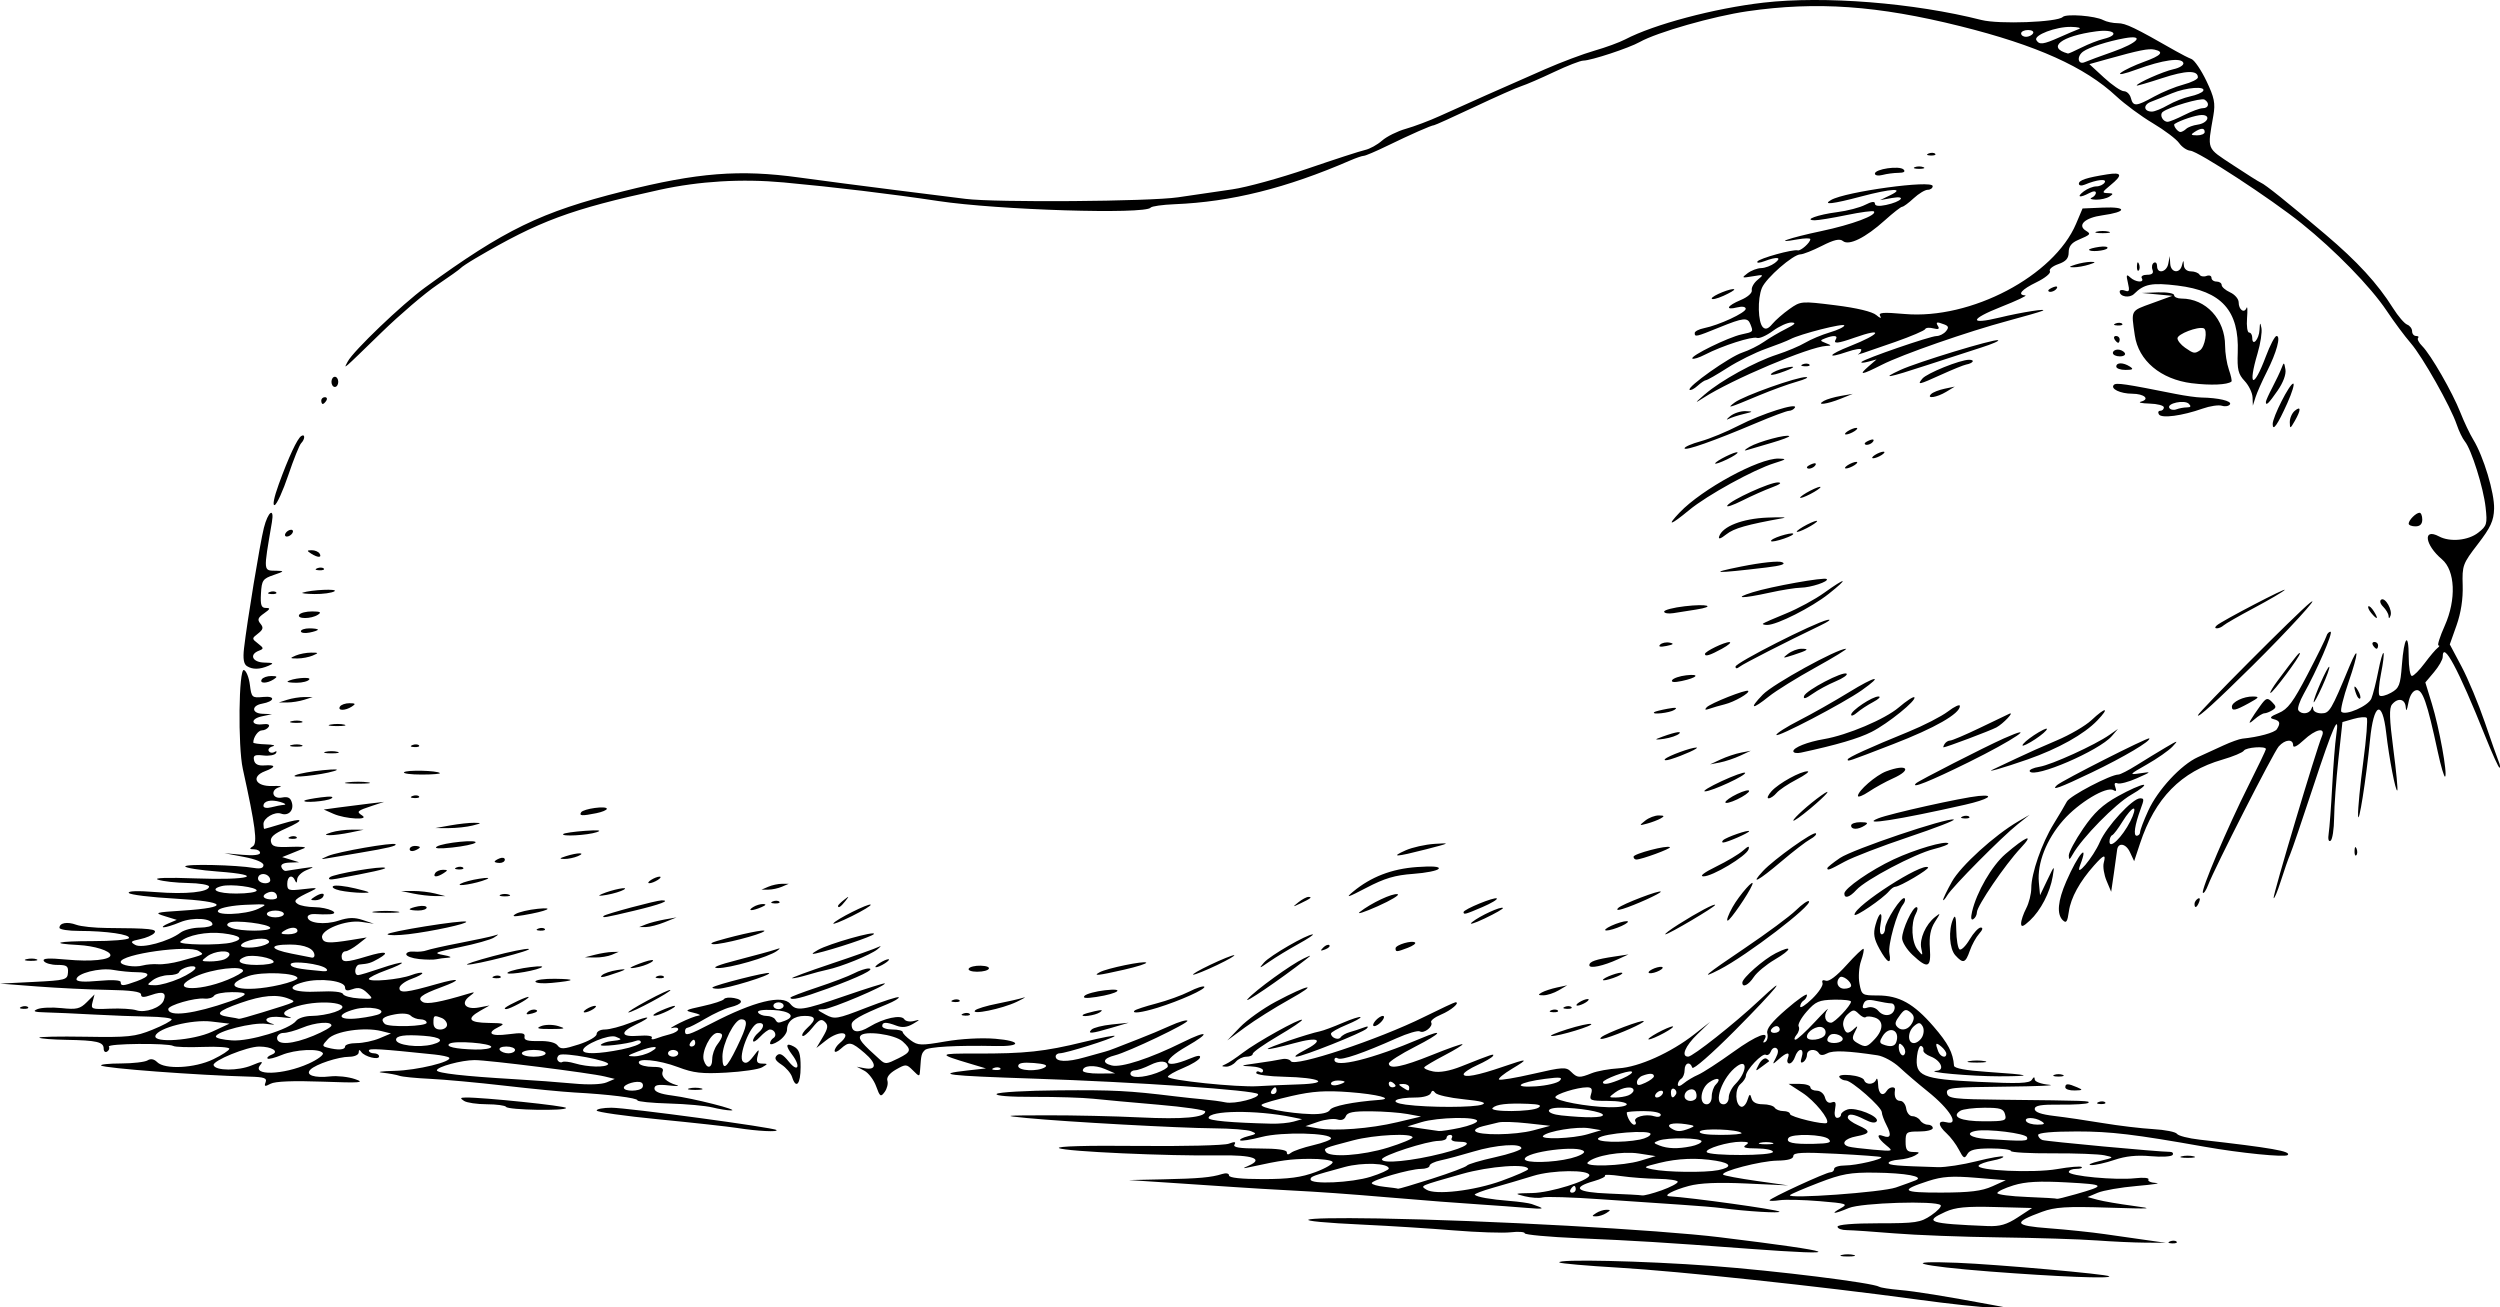 <?xml version="1.0" encoding="UTF-8" standalone="no"?>
<svg
   xmlns:dc="http://purl.org/dc/elements/1.1/"
   xmlns:cc="http://creativecommons.org/ns#"
   xmlns:rdf="http://www.w3.org/1999/02/22-rdf-syntax-ns#"
   xmlns:svg="http://www.w3.org/2000/svg"
   xmlns="http://www.w3.org/2000/svg"
   id="svg7062"
   version="1.1"
   viewBox="0 0 259.421 135.671"
   height="135.671mm"
   width="259.421mm">
  <defs
     id="defs7056" />
  <g
     transform="translate(47.732,-158.03)"
     id="layer1">
    <path
       id="path7631"
       d="m 151.235,292.88 c -10.161,-1.382 -24.752,-2.939 -31.006,-3.307 -3.277,-0.193 -6.042,-0.435 -6.144,-0.537 -0.375,-0.375 8.78,-0.169 15.807,0.356 6.643,0.496 16.711,1.749 17.382,2.164 0.155,0.096 1.109,0.245 2.121,0.332 1.607,0.138 4.656,0.631 9.601,1.551 l 1.411,0.263 -1.587,-0.002 c -0.873,-10e-4 -4.286,-0.37 -7.585,-0.818 z m 7.497,-2.908 c -7.335,-0.565 -9.507,-1.151 -3.351,-0.904 4.116,0.165 15.535,1.18 15.757,1.4 0.273,0.271 -5.402,0.044 -12.406,-0.496 z m -15.346,-1.718 c 0.34,-0.089 0.895,-0.089 1.235,0 0.34,0.089 0.062,0.161 -0.617,0.161 -0.679,0 -0.957,-0.073 -0.617,-0.161 z m -9.79,-0.653 c -8.948,-0.664 -11.453,-0.818 -17.551,-1.082 -3.056,-0.132 -5.556,-0.362 -5.556,-0.512 0,-0.149 -0.655,-0.196 -1.455,-0.104 -0.8,0.092 -3.46,0.003 -5.909,-0.197 -2.45,-0.2 -6.622,-0.465 -9.271,-0.588 -8.44,-0.392 -7.518,-0.801 1.466,-0.651 11.248,0.188 29.043,1.169 35.454,1.956 12.504,1.534 13.562,1.976 2.822,1.179 z m 36.16,-0.857 c -1.649,-0.123 -6.135,-0.263 -9.968,-0.312 -3.833,-0.049 -8.754,-0.237 -10.936,-0.417 -2.182,-0.18 -4.403,-0.331 -4.937,-0.334 -0.534,-0.003 -0.97,-0.164 -0.97,-0.359 0,-0.216 1.653,-0.353 4.252,-0.353 3.876,0 4.359,-0.073 5.466,-0.825 0.668,-0.454 1.109,-0.93 0.981,-1.058 -0.487,-0.487 -8.222,-0.246 -9.519,0.296 -1.564,0.654 -2.003,0.667 -0.844,0.025 0.8,-0.443 0.635,-0.498 -2.198,-0.734 -1.684,-0.14 -3.542,-0.185 -4.128,-0.099 -0.586,0.086 -1.066,0.094 -1.066,0.018 0,-0.207 5.864,-2.915 6.314,-2.915 0.214,0 0.389,-0.159 0.389,-0.353 0,-0.194 0.516,-0.354 1.147,-0.355 1.148,-0.002 3.966,-0.656 3.737,-0.867 -0.067,-0.062 -2.145,-0.216 -4.619,-0.343 -3.565,-0.183 -4.498,-0.136 -4.499,0.226 -7.1e-4,0.306 -0.554,0.465 -1.676,0.482 -1.709,0.026 -5.933,1.126 -5.6,1.458 0.101,0.101 1.661,0.393 3.466,0.649 l 3.282,0.465 -4.323,-0.198 c -2.973,-0.136 -4.846,-0.057 -5.997,0.253 -1.613,0.434 -2.728,1.028 -2.009,1.072 2.325,0.141 11.199,1.378 11.412,1.59 0.196,0.196 -3.396,-0.02 -5.961,-0.359 -0.679,-0.09 -2.584,-0.249 -4.233,-0.355 -1.649,-0.106 -5.419,-0.362 -8.377,-0.569 -2.958,-0.207 -5.657,-0.293 -5.997,-0.191 -0.341,0.102 -1.175,0.05 -1.854,-0.116 -1.147,-0.28 -1.091,-0.304 0.786,-0.337 1.866,-0.033 5.916,-1.295 5.917,-1.843 10e-4,-0.596 -3.825,-0.557 -5.82,0.06 -1.164,0.36 -3.041,0.915 -4.171,1.233 -1.13,0.318 -1.985,0.648 -1.9,0.733 0.232,0.232 1.626,0.478 3.602,0.635 0.97,0.077 2.002,0.221 2.293,0.32 1.494,0.509 1.419,0.566 -0.529,0.402 -1.164,-0.098 -3.228,-0.25 -4.586,-0.338 -2.541,-0.165 -5.689,-0.407 -9.701,-0.748 -4.319,-0.367 -7.234,-0.574 -10.231,-0.727 -1.649,-0.084 -4.189,-0.236 -5.644,-0.336 -1.455,-0.101 -4.551,-0.308 -6.879,-0.46 l -4.233,-0.277 3.528,-0.075 c 3.754,-0.08 5.039,-0.195 6.172,-0.555 0.406,-0.129 0.707,-0.064 0.707,0.152 0,0.242 1.259,0.377 3.515,0.377 2.694,0 3.972,-0.171 5.472,-0.732 1.077,-0.403 1.867,-0.879 1.756,-1.058 -0.111,-0.179 -1.184,-0.319 -2.385,-0.31 -1.993,0.014 -2.902,0.138 -6.065,0.828 -0.928,0.203 -0.958,0.187 -0.242,-0.127 1.6,-0.701 0.406,-1.116 -3.056,-1.061 -5.312,0.084 -16.047,-0.403 -16.634,-0.754 -0.32,-0.192 2.883,-0.282 8.114,-0.227 4.754,0.05 9.025,-0.053 9.492,-0.23 0.618,-0.233 0.78,-0.209 0.597,0.088 -0.183,0.296 0.527,0.408 2.591,0.408 1.867,0 2.843,0.136 2.843,0.396 0,0.268 0.142,0.283 0.441,0.046 0.243,-0.192 1.274,-0.545 2.293,-0.784 1.019,-0.239 1.852,-0.554 1.852,-0.701 0,-0.585 -5.102,-0.699 -7.183,-0.159 -1.137,0.295 -2.148,0.455 -2.247,0.357 -0.098,-0.098 0.271,-0.292 0.82,-0.43 0.894,-0.224 0.926,-0.279 0.306,-0.522 -0.381,-0.149 -2.116,-0.282 -3.856,-0.296 -3.628,-0.028 -15.237,-0.667 -19.414,-1.069 -2.601,-0.25 -2.436,-0.272 2.117,-0.282 2.716,-0.006 7.045,0.091 9.62,0.217 4.483,0.218 6.784,0.011 6.784,-0.611 0,-0.159 -2.183,-0.477 -4.851,-0.705 -2.668,-0.228 -5.724,-0.508 -6.791,-0.622 -1.067,-0.113 -3.826,-0.2 -6.131,-0.192 -2.529,0.009 -4.063,-0.113 -3.868,-0.308 0.177,-0.177 3.095,-0.344 6.484,-0.371 5.633,-0.044 7.218,0.037 11.982,0.618 0.873,0.106 2.223,0.25 2.999,0.32 0.776,0.069 1.8,0.21 2.275,0.311 0.959,0.206 3.61,-0.47 3.37,-0.859 -0.247,-0.4 -12.629,-1.253 -23.284,-1.605 -9.037,-0.299 -10.338,-0.458 -6.879,-0.843 l 1.94,-0.216 -1.587,-0.474 c -3.443,-1.028 -3.419,-1.077 0.529,-1.068 5.169,0.011 7.108,-0.198 11.229,-1.209 1.907,-0.468 3.336,-0.737 3.175,-0.597 -0.348,0.303 -5.063,1.778 -5.683,1.778 -0.237,0 -0.431,0.147 -0.431,0.327 0,0.578 1.188,0.615 2.999,0.095 0.97,-0.279 1.923,-0.543 2.117,-0.588 0.194,-0.045 0.67,-0.209 1.058,-0.366 0.388,-0.157 1.487,-0.586 2.441,-0.954 0.955,-0.367 2.438,-0.988 3.298,-1.38 0.859,-0.391 1.65,-0.623 1.758,-0.515 0.214,0.214 -6.127,3.245 -7.523,3.595 -1.234,0.31 -1.385,0.786 -0.334,1.05 0.995,0.25 3.962,-0.719 7.363,-2.405 2.671,-1.324 2.966,-1.031 0.426,0.422 -2.735,1.565 -2.509,2.457 0.322,1.274 0.837,-0.35 1.153,-0.377 1.042,-0.088 -0.088,0.228 -0.872,0.708 -1.742,1.066 -0.87,0.359 -1.583,0.767 -1.583,0.908 0,0.356 7.204,1.107 9.349,0.974 0.97,-0.06 2.875,-0.144 4.233,-0.186 3.408,-0.106 2.239,-0.712 -1.529,-0.793 -1.584,-0.034 -2.88,-0.209 -2.88,-0.389 0,-0.18 0.159,-0.229 0.353,-0.109 0.194,0.12 0.353,0.05 0.353,-0.156 0,-0.205 -0.595,-0.397 -1.323,-0.425 -1.119,-0.044 -1.023,-0.093 0.617,-0.316 1.067,-0.145 2.258,-0.338 2.646,-0.427 0.388,-0.09 0.814,0.005 0.947,0.211 0.408,0.633 9.084,-2.248 13.796,-4.583 1.706,-0.845 3.184,-1.536 3.284,-1.536 0.533,0 -0.459,0.845 -1.504,1.281 -0.663,0.277 -1.122,0.64 -1.019,0.806 0.253,0.409 -0.746,1.202 -1.177,0.936 -0.189,-0.117 -1.268,0.2 -2.397,0.704 -3.476,1.553 -5.731,2.328 -6.105,2.097 -0.197,-0.121 -0.357,-0.053 -0.357,0.153 0,0.891 3.92,-0.082 8.951,-2.221 2.532,-1.077 2.183,-0.556 -0.572,0.852 -1.504,0.769 -2.734,1.555 -2.734,1.746 0,0.636 1.387,0.362 4.476,-0.883 1.68,-0.678 3.107,-1.18 3.17,-1.117 0.063,0.063 -0.773,0.578 -1.857,1.144 -1.085,0.566 -2.035,1.129 -2.111,1.25 -0.076,0.122 0.338,0.317 0.92,0.433 0.681,0.136 1.717,-0.05 2.905,-0.522 3.296,-1.31 3.476,-1.369 3.294,-1.075 -0.099,0.16 -0.822,0.58 -1.608,0.934 -0.785,0.354 -1.428,0.781 -1.428,0.948 0,0.401 1.469,0.126 4.029,-0.755 2.689,-0.925 2.815,-0.899 0.974,0.205 -0.838,0.502 -1.439,0.998 -1.335,1.101 0.104,0.104 1.702,-0.162 3.552,-0.589 3.058,-0.707 3.414,-0.727 3.918,-0.223 0.661,0.661 0.862,0.676 2.157,0.156 0.546,-0.219 1.804,-0.448 2.795,-0.507 2.091,-0.126 5.412,-1.619 7.848,-3.528 l 1.639,-1.285 -1.323,1.277 c -1.275,1.231 -1.723,2.326 -0.951,2.326 0.465,0 4.836,-3.455 7.301,-5.771 3.394,-3.188 1.909,-1.335 -2.436,3.04 -2.419,2.436 -4.354,4.126 -4.439,3.877 -0.236,-0.689 -0.798,-0.517 -0.798,0.244 0,0.377 -0.159,0.783 -0.353,0.903 -0.194,0.12 -0.353,0.392 -0.353,0.605 0,0.231 0.248,0.179 0.617,-0.129 0.34,-0.284 1.014,-0.686 1.499,-0.894 0.485,-0.208 2.124,-1.272 3.643,-2.365 2.45,-1.763 3.867,-2.294 3.187,-1.195 -0.134,0.216 -0.074,0.282 0.138,0.152 0.206,-0.127 0.298,-0.523 0.205,-0.879 -0.121,-0.463 0.442,-1.177 1.973,-2.504 1.179,-1.021 2.143,-1.691 2.143,-1.489 0,0.202 -0.159,0.465 -0.353,0.585 -0.194,0.12 -0.353,0.399 -0.353,0.619 0,0.221 0.559,-0.141 1.243,-0.803 0.684,-0.663 1.168,-1.4 1.076,-1.639 -0.102,-0.265 0.033,-0.357 0.345,-0.238 0.32,0.123 1.124,-0.485 2.144,-1.619 0.898,-0.999 1.692,-1.756 1.765,-1.683 0.073,0.073 -0.043,0.639 -0.259,1.257 -0.216,0.618 -0.288,1.676 -0.162,2.35 0.224,1.193 0.275,1.226 1.89,1.226 2.223,7.1e-4 3.738,0.841 5.79,3.211 1.526,1.762 2.031,2.73 2.131,4.08 0.02,0.267 1.224,0.492 3.411,0.638 4.63,0.308 5.03,0.454 1.264,0.462 -2.84,0.005 -7.967,-0.456 -6.449,-0.58 0.847,-0.069 0.399,-1.079 -0.657,-1.48 -0.46,-0.175 -0.796,-0.464 -0.746,-0.643 0.05,-0.179 -0.05,-0.381 -0.222,-0.449 -0.172,-0.068 -0.369,0.394 -0.438,1.026 -0.232,2.116 0.472,2.414 6.394,2.701 4.151,0.202 5.282,0.159 5.516,-0.211 0.204,-0.322 0.296,-0.336 0.3,-0.044 0.003,0.237 0.659,0.48 1.505,0.556 0.825,0.074 -1.251,0.163 -4.612,0.197 -5.612,0.057 -6.101,0.112 -5.991,0.679 0.108,0.554 0.698,0.624 5.758,0.679 8.931,0.097 9.119,0.104 8.898,0.325 -0.115,0.115 -1.412,0.197 -2.881,0.182 -2.039,-0.021 -2.672,0.087 -2.672,0.455 0,0.325 0.663,0.561 2.028,0.721 1.116,0.131 3.378,0.463 5.027,0.738 1.649,0.275 4.005,0.557 5.235,0.627 1.23,0.07 2.341,0.29 2.469,0.49 0.128,0.2 1.186,0.471 2.35,0.603 7.476,0.848 9.552,1.211 9.135,1.599 -0.275,0.256 -4.942,-0.21 -8.606,-0.861 -7.305,-1.297 -9.74,-1.589 -13.264,-1.589 -2.528,0 -4.022,0.135 -4.022,0.364 0,0.2 0.198,0.436 0.441,0.525 0.396,0.145 12.071,1.228 13.234,1.228 0.263,0 0.389,0.144 0.281,0.319 -0.109,0.176 -1.133,0.234 -2.277,0.131 -1.431,-0.13 -2.606,-0.009 -3.767,0.386 -0.928,0.316 -2.016,0.558 -2.418,0.537 -0.402,-0.021 -0.017,-0.207 0.857,-0.414 1.559,-0.37 1.568,-0.381 0.529,-0.602 -0.582,-0.124 -3.003,-0.216 -5.38,-0.203 -2.377,0.013 -4.322,-0.096 -4.322,-0.242 3e-5,-0.146 -0.945,-0.265 -2.099,-0.265 -1.595,0 -2.178,0.142 -2.429,0.59 -0.285,0.51 -0.402,0.45 -0.863,-0.442 -0.293,-0.567 -0.867,-1.333 -1.275,-1.703 -0.937,-0.848 -0.954,-1.405 -0.036,-1.165 1.426,0.373 0.393,-1.332 -1.94,-3.202 -0.97,-0.777 -2.282,-1.899 -2.916,-2.493 -0.634,-0.594 -1.665,-1.158 -2.293,-1.252 -3.084,-0.466 -4.608,-0.526 -5.205,-0.207 -0.436,0.233 -0.729,0.232 -0.874,-0.003 -0.331,-0.536 -1.235,-0.423 -1.235,0.155 0,0.28 -0.176,0.617 -0.391,0.75 -0.263,0.162 -0.313,-0.004 -0.153,-0.508 0.134,-0.423 0.084,-0.75 -0.115,-0.75 -0.194,0 -0.454,0.318 -0.577,0.706 -0.123,0.388 -0.389,0.706 -0.591,0.706 -0.202,0 -0.275,-0.238 -0.164,-0.529 0.27,-0.703 -0.091,-0.669 -0.945,0.088 -0.675,0.598 -0.684,0.593 -0.291,-0.155 0.268,-0.511 0.284,-0.847 0.049,-0.993 -0.196,-0.121 -0.451,0.027 -0.567,0.329 -0.116,0.302 -0.353,0.462 -0.526,0.355 -0.355,-0.22 -2.052,1.571 -2.069,2.184 -0.006,0.219 -0.257,0.602 -0.558,0.852 -0.605,0.502 -0.562,2.149 0.061,2.354 0.218,0.071 0.512,-0.234 0.655,-0.678 0.217,-0.679 0.285,-0.709 0.424,-0.191 0.108,0.406 0.511,0.617 1.177,0.617 0.556,0 1.11,0.159 1.23,0.353 0.12,0.194 0.526,0.353 0.903,0.353 0.377,0 0.685,0.138 0.685,0.306 0,0.298 3.582,1.16 3.827,0.921 0.334,-0.327 -1.268,-2.299 -2.534,-3.12 l -1.434,-0.93 h 1.129 c 0.621,0 1.129,0.159 1.129,0.353 0,0.194 0.299,0.353 0.664,0.353 0.368,0 0.747,0.315 0.849,0.707 0.116,0.442 0.379,0.633 0.702,0.509 0.394,-0.151 0.476,0.016 0.344,0.704 -0.102,0.532 -0.011,0.902 0.221,0.902 0.217,0 0.394,-0.148 0.394,-0.329 0,-0.181 0.306,-0.426 0.68,-0.545 0.847,-0.269 3.332,0.73 3.03,1.218 -0.143,0.232 -0.583,0.172 -1.243,-0.169 -1.166,-0.603 -1.761,-0.672 -1.761,-0.205 0,0.178 0.476,0.534 1.058,0.792 1.375,0.609 1.335,0.871 -0.176,1.155 -1.221,0.229 -1.647,0.8 -0.794,1.063 0.243,0.075 1.393,0.219 2.558,0.32 2.1,0.182 2.11,0.178 1.323,-0.468 -0.891,-0.731 -1.051,-1.242 -0.299,-0.954 0.772,0.296 0.893,-0.08 0.356,-1.109 -0.271,-0.52 -0.494,-1.13 -0.495,-1.356 -0.003,-0.532 -3.135,-3.293 -3.735,-3.293 -0.252,0 -0.552,-0.152 -0.667,-0.337 -0.123,-0.198 0.335,-0.288 1.112,-0.218 0.726,0.065 1.379,0.296 1.452,0.513 0.178,0.533 1.029,0.502 1.25,-0.046 0.098,-0.243 0.19,-0.004 0.206,0.529 0.028,0.968 0.497,1.286 0.91,0.617 0.253,-0.41 0.902,-0.478 0.84,-0.088 -0.113,0.719 0.09,1.147 0.546,1.147 0.278,0 0.555,0.357 0.617,0.794 0.062,0.437 0.351,0.794 0.642,0.794 0.291,0 0.656,0.198 0.811,0.441 0.155,0.243 0.512,0.441 0.794,0.441 0.281,0 0.512,0.159 0.512,0.353 0,0.194 -0.635,0.353 -1.411,0.353 -1.333,0 -1.411,0.059 -1.411,1.058 0,0.859 0.149,1.06 0.794,1.069 0.703,0.009 0.724,0.051 0.183,0.366 -0.336,0.196 -1.089,0.389 -1.675,0.43 -0.586,0.041 -1.065,0.194 -1.065,0.339 -7e-4,0.241 0.835,0.312 5.115,0.439 0.776,0.023 2.58,-0.253 4.009,-0.614 1.429,-0.361 2.675,-0.578 2.77,-0.483 0.095,0.095 -0.401,0.28 -1.102,0.411 -0.701,0.132 -1.353,0.366 -1.448,0.52 -0.323,0.523 5.685,0.794 8.139,0.367 1.296,-0.226 2.443,-0.323 2.55,-0.216 0.107,0.107 -0.15,0.194 -0.57,0.194 -0.42,0 -0.764,0.145 -0.764,0.323 0,0.418 4.872,0.875 6.894,0.647 0.858,-0.097 1.474,-0.037 1.369,0.133 -0.105,0.17 0.255,0.332 0.8,0.361 0.545,0.029 -0.358,0.168 -2.008,0.31 -1.649,0.142 -3.475,0.459 -4.057,0.704 l -1.058,0.446 1.058,0.284 c 0.582,0.156 2.249,0.441 3.704,0.633 2.279,0.3 1.918,0.325 -2.598,0.181 -4.354,-0.139 -5.522,-0.066 -6.879,0.431 -3.065,1.123 -2.934,1.438 0.711,1.71 1.814,0.135 4.41,0.407 5.768,0.603 1.358,0.196 3.343,0.48 4.41,0.63 l 1.94,0.273 -2.117,-0.013 c -1.164,-0.007 -3.466,-0.114 -5.115,-0.236 z m -8.104,-2.392 1.484,-0.97 -3.833,-0.101 c -3.005,-0.08 -4.119,0.027 -5.156,0.495 -2.31,1.041 -1.744,1.232 4.378,1.48 1.272,0.052 1.98,-0.153 3.128,-0.903 z m 6.012,-2.4 c 3.191,-0.912 3.122,-1.005 -0.906,-1.224 -2.903,-0.158 -4.303,-0.081 -5.556,0.305 -0.922,0.284 -1.676,0.644 -1.676,0.801 0,0.157 1.389,0.338 3.087,0.403 1.698,0.065 3.098,0.15 3.111,0.19 0.013,0.04 0.886,-0.174 1.94,-0.475 z m -42.975,-0.402 c 0.922,-0.33 1.676,-0.728 1.676,-0.884 0,-0.156 -0.913,-0.295 -2.028,-0.309 -1.116,-0.014 -2.86,-0.144 -3.875,-0.289 -1.016,-0.145 -1.756,-0.173 -1.644,-0.062 0.112,0.11 -0.397,0.371 -1.131,0.579 -2.411,0.685 -1.845,1.171 1.51,1.298 1.711,0.065 3.27,0.151 3.464,0.192 0.194,0.041 1.107,-0.196 2.028,-0.526 z m 24.32,-0.299 c 0.837,-0.29 1.76,-0.626 2.051,-0.746 0.936,-0.387 -1.031,-0.755 -4.241,-0.792 -2.56,-0.03 -3.423,0.125 -5.814,1.046 -1.544,0.595 -2.89,1.172 -2.991,1.283 -0.388,0.428 9.538,-0.285 10.996,-0.791 z m -40.9,-0.698 c 1.504,-0.547 2.733,-1.088 2.733,-1.2 -0.004,-0.614 -4.004,-0.323 -6.887,0.5 -4.468,1.276 -4.308,1.205 -3.685,1.617 0.911,0.602 4.973,0.127 7.839,-0.917 z m 7.673,0.888 c 0,-0.194 -0.07,-0.353 -0.156,-0.353 -0.086,0 -0.254,0.159 -0.374,0.353 -0.12,0.194 -0.05,0.353 0.156,0.353 0.205,0 0.374,-0.159 0.374,-0.353 z m 43.215,-0.303 1.411,-0.637 -3.111,-0.256 c -2.478,-0.204 -3.483,-0.135 -4.939,0.337 -3.011,0.976 -2.743,1.212 1.365,1.202 2.954,-0.007 4.195,-0.159 5.274,-0.647 z m -58.124,-0.797 c 1.894,-0.605 3.523,-1.218 3.62,-1.361 0.097,-0.143 1.407,-0.532 2.91,-0.864 1.504,-0.332 2.734,-0.751 2.734,-0.932 0,-0.55 -2.616,-0.368 -4.99,0.346 -1.233,0.371 -2.758,0.781 -3.389,0.91 -0.631,0.129 -1.147,0.381 -1.147,0.56 0,0.179 -0.404,0.325 -0.897,0.325 -1.127,0 -5.099,1.151 -5.1,1.478 -2.7e-4,0.134 0.595,0.306 1.322,0.382 0.728,0.076 1.361,0.165 1.407,0.198 0.046,0.033 1.634,-0.436 3.528,-1.041 z m -6.377,-0.199 c 1.036,-0.326 1.883,-0.709 1.883,-0.851 0,-0.572 -2.733,-0.668 -4.586,-0.162 -3.392,0.927 -3.528,0.977 -3.528,1.295 0,0.534 4.253,0.341 6.231,-0.282 z m 36.058,-0.685 c 1.484,-0.297 1.39,-0.713 -0.22,-0.978 -1.996,-0.327 -3.952,-0.251 -5.898,0.231 -1.675,0.415 -1.706,0.444 -0.706,0.659 1.427,0.306 5.474,0.358 6.824,0.087 z m -8.07,-0.978 1.587,-0.482 -1.755,-0.27 c -1.755,-0.27 -4.582,0.218 -5.283,0.913 -0.52,0.516 3.626,0.393 5.45,-0.161 z m -20.549,-0.765 c 2.573,-0.658 3.33,-1.212 1.655,-1.212 -0.512,0 -0.808,-0.153 -0.685,-0.353 0.12,-0.194 0.05,-0.353 -0.156,-0.353 -0.205,0 -0.374,0.139 -0.374,0.309 0,0.17 -0.357,0.31 -0.794,0.312 -1.231,0.005 -5.909,1.522 -5.909,1.916 0,0.487 3.152,0.176 6.262,-0.619 z m 13.333,0.511 c 0.86,-0.216 1.476,-0.534 1.37,-0.706 -0.435,-0.704 -6.148,0.028 -6.148,0.788 0,0.437 2.913,0.387 4.778,-0.083 z m -18.98,-1.106 c 1.405,-0.437 2.556,-0.913 2.558,-1.059 0.004,-0.472 -3.951,-0.28 -6.148,0.299 -3.108,0.819 -3.086,0.81 -2.847,1.197 0.382,0.618 3.785,0.386 6.437,-0.438 z m 39.955,0.443 c 0,-0.195 -0.754,-0.357 -1.676,-0.36 -1.212,-0.004 -1.529,-0.1 -1.147,-0.347 0.409,-0.264 0.298,-0.343 -0.488,-0.347 -1.328,-0.007 -3.769,0.729 -3.557,1.072 0.256,0.414 6.867,0.397 6.867,-0.017 z m -8.511,-0.575 c 0.606,-0.121 1.102,-0.359 1.102,-0.529 0,-0.362 -3.538,-0.418 -4.443,-0.071 -0.576,0.221 -0.571,0.257 0.059,0.504 0.873,0.342 1.899,0.372 3.281,0.095 z m 8.423,-0.375 c -0.34,-0.089 -0.895,-0.089 -1.235,0 -0.34,0.089 -0.062,0.161 0.617,0.161 0.679,0 0.957,-0.073 0.617,-0.161 z m 5.87,-0.374 c -0.505,-0.507 -3.876,-0.602 -4.175,-0.118 -0.297,0.48 0.461,0.653 2.651,0.604 1.57,-0.035 1.876,-0.133 1.524,-0.485 z m -19.584,0.044 c 0.606,-0.121 1.102,-0.382 1.102,-0.58 0,-0.467 -4.909,-0.076 -5.417,0.432 -0.419,0.419 2.463,0.519 4.314,0.148 z m 40.168,-0.238 c -0.135,-0.409 -4.106,-0.903 -5.327,-0.662 -1.18,0.233 -0.524,0.733 1.098,0.837 4.076,0.262 4.369,0.249 4.229,-0.175 z m -45.592,-0.317 1.411,-0.419 -1.235,-0.202 c -1.248,-0.205 -4.305,0.293 -4.792,0.78 -0.422,0.422 3.065,0.302 4.616,-0.158 z m -5.644,-0.4 1.764,-0.473 -2.371,-0.261 c -1.304,-0.144 -2.653,-0.184 -2.999,-0.09 -0.345,0.094 -1.071,0.269 -1.612,0.39 -0.542,0.121 -0.906,0.347 -0.809,0.504 0.294,0.476 4.155,0.432 6.027,-0.07 z m 21.614,0.271 c -0.381,-0.381 -4.103,-0.518 -4.325,-0.159 -0.141,0.228 0.638,0.358 2.152,0.358 1.305,0 2.283,-0.09 2.174,-0.199 z m -35.726,-1.118 2.469,-0.589 -1.411,-0.261 c -0.776,-0.144 -2.488,-0.271 -3.803,-0.282 -1.835,-0.016 -2.441,0.105 -2.599,0.519 -0.131,0.343 -0.452,0.462 -0.876,0.327 -0.368,-0.117 -1.262,-0.008 -1.987,0.242 l -1.317,0.454 1.235,0.219 c 1.813,0.321 5.474,0.043 8.29,-0.629 z m 6.509,0.582 c 0.98,-0.21 1.781,-0.528 1.781,-0.706 0,-0.477 -4.098,-0.393 -5.78,0.117 l -1.452,0.441 1.411,0.215 c 0.776,0.118 1.602,0.237 1.835,0.265 0.233,0.028 1.225,-0.122 2.205,-0.332 z m 23.829,0.057 c 0.61,-0.238 0.559,-0.297 -0.385,-0.435 -1.415,-0.208 -2.18,0.018 -1.507,0.444 0.571,0.362 0.946,0.36 1.891,-0.009 z m -41.098,-0.702 0.882,-0.251 -1.058,-0.216 c -3.692,-0.755 -8.643,-0.704 -8.643,0.089 0,0.281 2.291,0.489 6.526,0.594 0.776,0.019 1.808,-0.078 2.293,-0.216 z m 35.47,-0.006 c -0.276,-0.447 1.055,-0.83 1.925,-0.555 0.405,0.128 0.706,0.063 0.706,-0.153 0,-0.217 -0.749,-0.377 -1.764,-0.377 -0.97,0 -1.764,0.066 -1.764,0.148 0,0.473 0.478,1.264 0.764,1.264 0.185,0 0.245,-0.147 0.134,-0.327 z m 42.141,-0.025 c -0.697,-0.45 -1.866,-0.45 -1.587,0 0.12,0.194 0.645,0.35 1.167,0.347 0.743,-0.004 0.834,-0.08 0.42,-0.347 z m -3.778,-0.706 c -0.157,-0.601 -0.479,-0.705 -2.172,-0.7 -1.093,0.003 -2.206,0.144 -2.474,0.313 -0.99,0.627 0.037,1.092 2.414,1.092 2.242,0 2.402,-0.051 2.231,-0.706 z m -41.73,0.048 c 0,-0.327 -2.521,-0.753 -4.459,-0.753 -1.614,0 -1.506,0.629 0.137,0.801 2.595,0.271 4.322,0.252 4.322,-0.048 z m -28.328,-0.525 c 0.236,-0.399 2.385,-0.834 5.128,-1.039 1.58,-0.118 -0.231,-0.587 -3.104,-0.803 -2.489,-0.187 -3.817,-0.1 -5.997,0.396 -1.54,0.35 -2.936,0.753 -3.102,0.895 -0.366,0.313 2.842,0.929 5.135,0.987 1.057,0.027 1.76,-0.131 1.94,-0.435 z m 21.625,-0.228 c 0.389,-0.252 0.11,-0.358 -1.058,-0.402 -2.208,-0.084 -3.295,0.042 -3.687,0.426 -0.454,0.445 4.054,0.423 4.745,-0.024 z m -5.821,-0.329 c 0.496,-0.197 -0.08,-0.359 -1.94,-0.547 -1.455,-0.147 -2.777,-0.447 -2.937,-0.666 -0.213,-0.291 -0.34,-0.28 -0.47,0.042 -0.099,0.245 -0.78,0.441 -1.532,0.441 -2.217,0 -2.92,0.493 -1.058,0.741 2.362,0.315 7.131,0.308 7.938,-0.012 z m 14.993,-0.024 c 0,-0.194 -0.884,-0.353 -1.964,-0.353 -1.804,0 -1.946,-0.058 -1.74,-0.706 0.168,-0.529 0.064,-0.705 -0.417,-0.704 -1.02,0.003 -3.287,0.709 -3.287,1.023 0,0.379 3.231,0.987 5.556,1.045 1.03,0.026 1.852,-0.11 1.852,-0.306 z m 8.819,-0.811 c 0,-0.446 0.188,-0.999 0.417,-1.229 0.659,-0.659 0.15,-0.822 -0.703,-0.225 -0.889,0.623 -1.066,2.265 -0.243,2.265 0.317,0 0.529,-0.325 0.529,-0.811 z m 1.764,0.106 c 0,-0.388 0.302,-1.007 0.671,-1.376 1.184,-1.184 1.344,-2.695 0.199,-1.882 -1.547,1.098 -2.558,3.963 -1.399,3.963 0.294,0 0.529,-0.314 0.529,-0.706 z m -3.434,0.142 c 0.116,-0.116 0.129,-0.423 0.03,-0.683 -0.226,-0.59 -1.181,-0.264 -1.181,0.403 0,0.492 0.756,0.677 1.152,0.281 z m -7.001,-0.356 c 0.307,-0.118 0.558,-0.356 0.558,-0.529 0,-0.487 -1.157,-0.351 -1.92,0.225 -0.672,0.508 -0.671,0.518 0.059,0.518 0.409,0 0.995,-0.096 1.302,-0.214 z m 3.557,-0.139 c 0.12,-0.194 0.059,-0.353 -0.135,-0.353 -0.194,0 -0.451,0.159 -0.571,0.353 -0.12,0.194 -0.059,0.353 0.135,0.353 0.194,0 0.451,-0.159 0.571,-0.353 z m 1.396,0.024 c 0.112,-0.181 0.042,-0.428 -0.156,-0.55 -0.197,-0.122 -0.359,0.026 -0.359,0.328 0,0.62 0.212,0.711 0.514,0.222 z m -41.436,-0.377 c 0,-0.194 -0.07,-0.353 -0.156,-0.353 -0.086,0 -0.254,0.159 -0.374,0.353 -0.12,0.194 -0.05,0.353 0.156,0.353 0.205,0 0.374,-0.159 0.374,-0.353 z m 13.758,-0.353 c 0,-0.194 -0.278,-0.35 -0.617,-0.347 -0.528,0.005 -0.54,0.055 -0.088,0.347 0.666,0.43 0.706,0.43 0.706,0 z m -6.703,-0.57 c 0,-0.074 -0.318,-0.135 -0.706,-0.135 -0.388,0 -0.706,0.144 -0.706,0.32 0,0.176 0.318,0.237 0.706,0.135 0.388,-0.101 0.706,-0.245 0.706,-0.32 z m 5.292,0.415 c 0,-0.086 -0.159,-0.254 -0.353,-0.374 -0.194,-0.12 -0.353,-0.05 -0.353,0.156 0,0.205 0.159,0.374 0.353,0.374 0.194,0 0.353,-0.07 0.353,-0.156 z m 17.034,-0.528 c 0.345,-0.359 0.049,-0.398 -1.512,-0.195 -2.794,0.362 -3.516,0.949 -0.958,0.778 1.122,-0.075 2.234,-0.337 2.469,-0.583 z m 9.774,-0.463 c 0.003,-0.32 -0.451,-0.339 -1.203,-0.05 -0.307,0.118 -0.558,0.42 -0.558,0.672 0,0.362 0.184,0.373 0.879,0.05 0.484,-0.224 0.88,-0.527 0.882,-0.672 z m -3.249,0.225 c 0.721,-0.313 1.142,-0.634 0.934,-0.714 -0.395,-0.152 -2.974,0.812 -2.974,1.111 0,0.316 0.717,0.176 2.04,-0.397 z m -48.367,-0.561 c 0.644,-0.233 1.172,-0.541 1.172,-0.685 0,-0.602 -0.787,-0.667 -1.823,-0.15 -0.609,0.304 -1.322,0.553 -1.583,0.553 -0.261,0 -0.475,0.159 -0.475,0.353 0,0.478 1.284,0.445 2.709,-0.071 z m -5.355,-0.415 c -1.09,-0.468 -2.293,-0.376 -2.293,0.174 0,0.171 0.754,0.304 1.676,0.296 l 1.676,-0.016 -1.058,-0.454 z m -10.855,-0.08 c -0.117,-0.117 -0.421,-0.13 -0.676,-0.028 -0.281,0.113 -0.198,0.196 0.213,0.213 0.372,0.015 0.58,-0.068 0.463,-0.185 z m 4.639,-0.106 c 0.329,-0.208 -0.043,-0.35 -1.147,-0.438 -1.145,-0.091 -1.633,0.002 -1.633,0.314 0,0.51 2.028,0.601 2.78,0.124 z m 88.982,-2.252 c -0.288,-0.288 -0.392,-0.249 -0.392,0.148 0,0.701 0.474,1.176 0.65,0.65 0.074,-0.223 -0.041,-0.582 -0.257,-0.798 z m 4.546,0.85 c 0,-0.17 -0.238,-0.507 -0.529,-0.749 -0.574,-0.477 -0.646,-0.363 -0.315,0.5 0.227,0.591 0.844,0.772 0.844,0.248 z m -7.422,-1.521 c 0.924,-0.991 0.918,-1.939 -0.013,-2.235 -0.403,-0.128 -0.818,-0.146 -0.924,-0.041 -0.105,0.105 -0.43,-0.046 -0.721,-0.337 -0.47,-0.47 -0.599,-0.466 -1.154,0.037 -0.363,0.328 -0.55,0.854 -0.446,1.251 0.209,0.797 0.481,0.856 1.128,0.245 0.385,-0.364 0.397,-0.305 0.068,0.334 -0.327,0.637 -0.288,0.839 0.221,1.136 0.876,0.51 1.033,0.477 1.841,-0.39 z m 2.225,0.331 c 0.435,-1.248 -0.705,-1.769 -1.409,-0.643 -0.332,0.531 -0.331,0.718 0.003,0.854 0.766,0.311 1.248,0.238 1.405,-0.212 z m -5.586,-0.228 c 0.234,-0.379 -0.788,-0.828 -1.244,-0.546 -0.177,0.109 -0.321,0.348 -0.321,0.53 0,0.423 1.305,0.436 1.565,0.016 z m 8.276,-0.321 c 0.194,-0.362 0.211,-0.847 0.039,-1.124 -0.249,-0.403 -0.398,-0.408 -0.857,-0.026 -0.7,0.581 -0.727,1.786 -0.039,1.786 0.284,0 0.67,-0.286 0.857,-0.636 z m -11.125,-1.568 c 0.943,-1.019 1.525,-1.581 1.293,-1.25 -0.436,0.621 -0.231,1.338 0.382,1.338 0.371,0 2.049,-1.773 2.068,-2.185 0.006,-0.135 -0.79,-0.226 -1.769,-0.204 -1.558,0.035 -1.912,0.19 -2.83,1.236 -0.577,0.657 -0.953,1.351 -0.835,1.542 0.118,0.191 0.023,0.578 -0.212,0.861 -0.234,0.283 -0.288,0.514 -0.119,0.514 0.169,7e-5 1.079,-0.833 2.022,-1.852 z m 1.064,1.309 c 0.119,-0.31 -0.018,-0.629 -0.32,-0.745 -0.545,-0.209 -1.577,0.431 -1.577,0.978 0,0.54 1.679,0.334 1.897,-0.233 z m -4.719,-0.516 c 0,-0.194 -0.149,-0.353 -0.332,-0.353 -0.183,0 -0.43,0.159 -0.55,0.353 -0.12,0.194 0.029,0.353 0.332,0.353 0.302,0 0.55,-0.159 0.55,-0.353 z m 13.739,-0.669 c 0.267,-0.498 0.222,-0.781 -0.175,-1.111 -0.437,-0.363 -0.624,-0.322 -1.04,0.228 -0.577,0.762 -0.626,0.984 -0.294,1.316 0.441,0.441 1.15,0.237 1.509,-0.433 z m -1.822,-1.482 c 0.059,-0.305 -0.098,-0.557 -0.349,-0.56 -0.251,-0.003 -0.951,-0.117 -1.557,-0.253 -0.845,-0.19 -1.153,-0.115 -1.321,0.323 -0.166,0.434 -0.062,0.521 0.435,0.363 0.38,-0.121 0.845,0.023 1.112,0.345 0.557,0.671 1.534,0.545 1.68,-0.217 z m -4.508,-2.393 c 0,-0.463 -0.912,-1.13 -1.179,-0.863 -0.483,0.483 -0.204,1.173 0.473,1.173 0.388,0 0.706,-0.139 0.706,-0.31 z m 33.095,26.527 c 0.255,-0.102 0.559,-0.089 0.676,0.028 0.117,0.117 -0.091,0.201 -0.463,0.185 -0.411,-0.017 -0.495,-0.101 -0.213,-0.213 z m -59.553,-2.934 c 0.291,-0.188 0.767,-0.342 1.058,-0.342 0.47,0 0.47,0.038 0,0.342 -0.291,0.188 -0.767,0.342 -1.058,0.342 -0.47,0 -0.47,-0.038 0,-0.342 z m 60.766,-5.888 c 0.34,-0.089 0.895,-0.089 1.235,0 0.34,0.089 0.062,0.161 -0.617,0.161 -0.679,0 -0.957,-0.073 -0.617,-0.161 z M 28.821,275.086 c -0.97,-0.152 -4.661,-0.559 -8.202,-0.904 -3.541,-0.345 -6.438,-0.757 -6.438,-0.916 0,-0.159 0.693,-0.289 1.54,-0.289 1.656,0 16.86,2.055 17.119,2.314 0.228,0.228 -1.985,0.116 -4.019,-0.204 z M 4.782,272.888 c -0.092,-0.146 -0.992,-0.267 -1.999,-0.27 -1.007,-0.003 -2.069,-0.159 -2.36,-0.347 -0.439,-0.284 -0.409,-0.344 0.176,-0.353 1.769,-0.028 10.407,0.87 10.407,1.083 0,0.326 -6.015,0.218 -6.224,-0.112 z m 21.393,0.056 c -0.679,-0.172 -2.702,-0.354 -4.496,-0.405 -1.794,-0.051 -3.262,-0.198 -3.263,-0.329 -0.002,-0.25 -3,-0.623 -6.528,-0.813 -1.164,-0.062 -4.419,-0.379 -7.232,-0.704 -2.813,-0.325 -6.306,-0.646 -7.761,-0.714 -1.455,-0.068 -2.884,-0.209 -3.175,-0.314 -0.291,-0.105 -1.085,-0.251 -1.764,-0.324 -0.679,-0.073 -0.112,-0.159 1.26,-0.19 2.319,-0.052 6.064,-0.964 5.652,-1.375 -0.1,-0.1 -0.783,-0.244 -1.518,-0.321 -5.703,-0.595 -6.805,-0.661 -6.805,-0.41 0,0.157 0.238,0.286 0.529,0.286 0.291,0 0.529,0.144 0.529,0.32 0,0.415 -1.509,0.035 -1.847,-0.465 -0.177,-0.262 -0.261,-0.244 -0.265,0.057 -0.003,0.243 -0.44,0.443 -0.976,0.446 -1.157,0.006 -3.477,0.773 -4.039,1.335 -0.561,0.561 0.426,0.894 2.076,0.702 0.713,-0.083 1.863,0.043 2.556,0.282 1.078,0.371 0.589,0.409 -3.39,0.264 -3.017,-0.11 -4.903,-0.034 -5.372,0.217 -0.596,0.319 -0.687,0.293 -0.517,-0.151 0.168,-0.437 -0.148,-0.547 -1.684,-0.587 -5.38,-0.141 -15.097,-0.87 -15.381,-1.154 -0.114,-0.114 0.811,-0.21 2.056,-0.213 1.245,-0.003 2.488,-0.147 2.762,-0.321 0.323,-0.205 0.673,-0.141 0.995,0.182 0.79,0.79 3.889,0.636 5.813,-0.291 0.914,-0.44 1.668,-0.933 1.676,-1.095 0.008,-0.162 -1.218,-0.248 -2.724,-0.191 -1.506,0.057 -2.895,0.013 -3.087,-0.099 -0.554,-0.321 -6.893,-0.258 -6.692,0.067 0.1,0.161 0.02,0.393 -0.178,0.514 -0.197,0.122 -0.359,-0.015 -0.359,-0.305 0,-0.693 -0.705,-0.859 -3.866,-0.912 -1.447,-0.024 -2.713,-0.125 -2.812,-0.225 -0.1,-0.1 2.051,-0.144 4.78,-0.098 4.473,0.075 5.158,0.003 6.957,-0.727 1.098,-0.446 1.996,-0.926 1.996,-1.068 0,-0.142 -1.072,-0.273 -2.381,-0.292 -1.31,-0.019 -3.889,-0.116 -5.733,-0.217 -1.843,-0.101 -4.066,-0.201 -4.939,-0.221 -1.209,-0.029 -1.419,-0.109 -0.882,-0.337 0.388,-0.165 1.519,-0.213 2.514,-0.108 1.558,0.165 1.92,0.08 2.613,-0.614 l 0.805,-0.805 -0.204,0.782 c -0.195,0.746 -0.113,0.778 1.796,0.695 1.1,-0.048 2.337,0.027 2.748,0.165 0.922,0.31 2.549,-0.271 2.833,-1.011 0.315,-0.821 -0.07,-0.997 -1.269,-0.578 -0.81,0.282 -1.077,0.271 -1.077,-0.047 -5.3e-4,-0.296 -1.035,-0.439 -3.44,-0.479 -1.891,-0.031 -5.185,-0.19 -7.319,-0.353 l -3.881,-0.297 3.5,-0.176 c 3.32,-0.167 3.503,-0.217 3.557,-0.97 0.049,-0.673 -0.118,-0.794 -1.098,-0.794 -0.635,0 -1.266,-0.179 -1.401,-0.399 -0.18,-0.291 0.463,-0.332 2.381,-0.153 2.505,0.235 4.53,0.03 4.524,-0.457 -0.005,-0.452 -1.645,-0.97 -3.35,-1.059 -3.08,-0.159 -2.169,-0.402 1.509,-0.402 1.961,0 3.651,-0.138 3.755,-0.306 0.232,-0.375 -2.346,-0.752 -5.136,-0.752 -1.137,0 -2.067,-0.146 -2.067,-0.323 0,-0.515 0.808,-0.661 1.743,-0.315 0.473,0.175 1.902,0.325 3.175,0.333 4.536,0.028 5.272,0.106 4.922,0.527 -0.182,0.219 -0.843,0.504 -1.469,0.633 -0.989,0.204 -1.056,0.282 -0.509,0.596 0.695,0.399 3.489,-0.359 4.698,-1.275 0.368,-0.279 1.265,-0.512 1.993,-0.518 0.728,-0.006 1.323,-0.157 1.323,-0.336 0,-0.641 -2.035,-0.777 -3.358,-0.224 -0.723,0.302 -1.493,0.539 -1.712,0.527 -0.219,-0.012 -0.001,-0.191 0.484,-0.397 l 0.882,-0.375 -1.235,-0.382 c -1.151,-0.356 -1.027,-0.396 1.843,-0.581 5.002,-0.324 4.624,-0.94 -0.758,-1.24 -2.541,-0.141 -4.712,-0.407 -4.826,-0.591 -0.128,-0.208 0.928,-0.242 2.791,-0.091 3.129,0.254 5.536,0.006 5.536,-0.57 0,-0.185 -0.992,-0.353 -2.205,-0.372 -1.213,-0.019 -2.602,-0.174 -3.087,-0.344 -0.544,-0.191 0.944,-0.242 3.881,-0.133 5.655,0.209 7.42,-0.329 2.33,-0.711 -1.863,-0.14 -3.388,-0.38 -3.388,-0.533 0,-0.277 5.277,-0.157 7.144,0.162 0.65,0.111 0.97,0.013 0.97,-0.297 0,-0.284 -0.785,-0.613 -2.028,-0.85 l -2.028,-0.387 1.852,0.166 c 1.147,0.103 1.852,0.027 1.852,-0.199 0,-0.201 -0.278,-0.367 -0.617,-0.37 -0.495,-0.004 -0.52,-0.067 -0.124,-0.318 0.492,-0.311 0.262,-2.072 -1.05,-8.035 -0.515,-2.341 -0.424,-10.43 0.116,-10.253 0.243,0.08 0.52,0.768 0.617,1.529 0.171,1.341 0.215,1.38 1.411,1.267 1.287,-0.122 1.164,0.463 -0.147,0.7 -1.114,0.202 -1.091,0.999 0.03,1.046 l 1,0.042 -1.058,0.226 c -1.222,0.261 -1.116,0.978 0.12,0.818 0.508,-0.066 0.738,0.036 0.597,0.265 -0.126,0.204 -0.441,0.371 -0.7,0.371 -0.393,0 -0.899,0.711 -0.899,1.264 0,0.081 0.595,0.166 1.323,0.188 0.728,0.022 1.043,0.114 0.701,0.203 -0.342,0.089 -0.529,0.311 -0.417,0.494 0.113,0.183 0.377,0.225 0.588,0.095 0.211,-0.131 0.283,-0.075 0.159,0.125 -0.123,0.199 -0.714,0.305 -1.314,0.235 -0.885,-0.103 -1.067,-0.011 -0.964,0.486 0.088,0.423 0.425,0.593 1.083,0.547 1.204,-0.084 1.223,0.159 0.049,0.605 -1.477,0.562 -0.977,1.589 0.745,1.531 0.769,-0.026 1.12,0.026 0.78,0.114 -0.999,0.26 -0.776,1.28 0.238,1.086 0.644,-0.123 0.902,0.016 1.045,0.564 0.207,0.793 -0.391,1.375 -1.132,1.103 -0.651,-0.239 -1.827,0.451 -1.827,1.073 0,0.284 0.04,0.515 0.088,0.513 0.049,-0.002 0.868,-0.24 1.822,-0.53 2.263,-0.686 2.466,-0.424 0.385,0.496 -1.199,0.53 -1.611,0.897 -1.52,1.352 0.103,0.52 0.45,0.611 2.056,0.544 1.062,-0.045 1.693,0.018 1.402,0.139 -0.291,0.121 -0.926,0.378 -1.411,0.572 l -0.882,0.352 0.882,0.268 0.882,0.268 -1,0.035 c -0.641,0.022 -0.942,0.193 -0.838,0.476 0.089,0.243 0.301,0.415 0.47,0.384 0.17,-0.031 0.944,-0.151 1.72,-0.265 1.277,-0.188 1.319,-0.172 0.441,0.175 -0.534,0.21 -0.983,0.647 -0.998,0.971 -0.017,0.367 -0.095,0.422 -0.206,0.147 -0.287,-0.711 -0.825,-0.507 -0.825,0.313 0,0.692 0.138,0.737 1.676,0.555 1.47,-0.174 1.567,-0.147 0.792,0.217 -1.68,0.789 -1.892,0.998 -1.359,1.336 0.263,0.167 1.034,0.308 1.713,0.314 1.41,0.012 2.807,0.662 1.587,0.739 -0.388,0.025 -1.063,0.015 -1.499,-0.02 -0.437,-0.035 -0.794,0.103 -0.794,0.307 0,0.64 1.768,0.849 3.198,0.377 1.034,-0.341 1.655,-0.357 2.526,-0.066 l 1.155,0.386 -1.301,-0.192 c -1.614,-0.238 -4.246,0.813 -4.08,1.628 0.12,0.591 0.664,0.633 3.066,0.241 l 1.566,-0.256 -0.916,0.72 c -0.504,0.396 -1.089,0.72 -1.301,0.72 -0.212,0 -0.385,0.238 -0.385,0.529 0,0.659 0.43,0.659 2.616,-0.004 1.926,-0.584 2.467,-0.477 1.207,0.239 -0.795,0.451 -1.013,0.519 -1.971,0.607 -0.485,0.045 -0.622,1.099 -0.143,1.099 0.164,0 1.222,-0.318 2.351,-0.706 1.129,-0.389 2.114,-0.645 2.189,-0.571 0.075,0.075 -0.666,0.424 -1.645,0.776 -0.98,0.352 -1.781,0.757 -1.781,0.899 0,0.352 3.198,0.063 4.411,-0.399 0.538,-0.205 1.048,-0.303 1.132,-0.218 0.085,0.085 -0.414,0.359 -1.107,0.61 -0.694,0.251 -1.261,0.68 -1.261,0.954 0,0.559 0.72,0.481 3.864,-0.417 2.428,-0.694 2.717,-0.497 0.479,0.327 -2.095,0.771 -2.558,1.143 -1.919,1.539 0.428,0.264 1.815,0.013 4.631,-0.837 0.829,-0.25 0.842,-0.236 0.211,0.246 -0.965,0.736 -0.398,1.414 0.969,1.157 l 1.113,-0.209 -0.97,0.552 c -1.459,0.83 -1.177,1.232 0.882,1.259 1.593,0.021 1.741,0.077 1.058,0.407 -1.349,0.65 -0.88,1.016 0.986,0.769 1.418,-0.188 1.759,-0.137 1.676,0.252 -0.077,0.363 0.303,0.479 1.482,0.452 0.986,-0.023 1.722,0.149 1.946,0.455 0.305,0.417 0.638,0.401 2.206,-0.105 1.019,-0.329 1.847,-0.81 1.847,-1.072 0,-0.27 0.375,-0.476 0.869,-0.476 0.478,0 1.669,-0.315 2.646,-0.7 2.034,-0.802 2.381,-0.678 0.542,0.195 -1.693,0.804 -1.554,1.308 0.319,1.158 0.887,-0.071 1.468,0.015 1.353,0.201 -0.112,0.181 0.073,0.219 0.419,0.087 0.341,-0.131 1.002,-0.334 1.469,-0.451 0.467,-0.117 0.849,-0.35 0.849,-0.517 0,-0.167 -0.278,-0.226 -0.617,-0.132 -0.34,0.094 0.018,-0.145 0.794,-0.531 0.776,-0.386 1.649,-0.725 1.94,-0.753 0.291,-0.028 0.053,-0.162 -0.529,-0.298 -0.985,-0.23 -0.919,-0.277 0.964,-0.688 1.112,-0.242 2.101,-0.567 2.196,-0.722 0.096,-0.155 0.573,-0.205 1.06,-0.112 1.079,0.206 0.889,0.632 -0.425,0.956 -0.535,0.132 -1.688,0.661 -2.561,1.176 -0.873,0.515 -1.707,0.941 -1.852,0.946 -0.146,0.005 -0.265,0.168 -0.265,0.362 0,0.538 0.342,0.435 2.804,-0.841 4.362,-2.262 7.301,-2.983 8.122,-1.993 0.65,0.784 1.251,0.695 5.704,-0.841 2.204,-0.76 4.05,-1.339 4.103,-1.287 0.213,0.213 -5.595,2.67 -6.343,2.683 -0.762,0.013 -0.751,0.045 0.193,0.556 0.947,0.513 1.172,0.475 4.214,-0.71 1.768,-0.688 3.287,-1.179 3.376,-1.09 0.089,0.089 -0.458,0.417 -1.215,0.729 -2.815,1.16 -3.67,1.651 -3.67,2.107 0,0.842 0.698,0.925 1.859,0.22 1.47,-0.892 3.291,-1.284 3.606,-0.775 0.132,0.213 0.583,0.295 1.004,0.182 0.672,-0.181 0.659,-0.144 -0.103,0.302 -0.602,0.352 -1.121,0.411 -1.699,0.191 -1.078,-0.41 -1.491,-0.4 -1.491,0.037 0,0.194 0.476,0.353 1.058,0.353 0.582,0 1.063,0.119 1.069,0.265 0.006,0.146 0.381,0.533 0.833,0.861 0.746,0.541 1.077,0.552 3.593,0.115 1.627,-0.282 3.768,-0.398 5.183,-0.279 2.714,0.228 2.768,0.81 0.07,0.754 -4.116,-0.085 -7.041,0.08 -7.379,0.418 -0.36,0.36 -0.39,0.482 -0.493,2.011 -0.053,0.79 -0.057,0.79 -0.749,0.099 -0.667,-0.667 -0.738,-0.67 -1.758,-0.088 -0.673,0.384 -1,0.808 -0.891,1.155 0.095,0.301 -0.031,0.826 -0.28,1.167 -0.411,0.562 -0.493,0.508 -0.888,-0.584 -0.239,-0.662 -0.79,-1.389 -1.225,-1.617 l -0.79,-0.414 0.793,0.152 c 1.292,0.248 1.31,-0.474 0.04,-1.561 -1.393,-1.191 -1.624,-1.234 -2.481,-0.459 -0.355,0.321 -0.645,0.42 -0.645,0.22 0,-0.2 0.238,-0.562 0.529,-0.803 1.408,-1.169 0.041,-1.432 -1.429,-0.276 l -0.995,0.783 0.669,-1.132 c 0.544,-0.92 0.584,-1.215 0.216,-1.576 -0.366,-0.359 -0.615,-0.243 -1.293,0.6 -0.462,0.575 -0.927,0.957 -1.034,0.85 -0.107,-0.107 0.124,-0.482 0.514,-0.835 0.969,-0.877 0.888,-1.237 -0.28,-1.237 -1.118,0 -1.834,0.563 -1.834,1.441 0,0.327 -0.397,0.854 -0.882,1.172 -0.485,0.318 -0.882,0.425 -0.882,0.238 0,-0.187 0.161,-0.44 0.359,-0.562 0.397,-0.246 0.134,-0.878 -0.366,-0.878 -0.175,0 -0.642,0.347 -1.038,0.772 -0.396,0.425 -0.719,0.603 -0.719,0.396 0,-0.207 0.238,-0.574 0.529,-0.815 0.699,-0.58 0.675,-1.139 -0.042,-0.996 -0.785,0.157 -2.063,3.442 -1.542,3.961 0.281,0.28 0.572,0.143 1.06,-0.496 0.648,-0.85 0.665,-0.853 0.469,-0.088 -0.156,0.61 -0.051,0.796 0.455,0.804 0.638,0.01 0.638,0.022 0.008,0.389 -0.358,0.208 -2.028,0.454 -3.712,0.547 -2.528,0.14 -3.399,0.041 -4.994,-0.565 -2.026,-0.77 -4.429,-0.997 -4.049,-0.382 0.12,0.194 0.759,0.353 1.421,0.353 0.86,0 1.151,0.135 1.021,0.473 -0.204,0.533 0.387,1.116 1.438,1.418 0.388,0.111 0.031,0.127 -0.794,0.034 -1.129,-0.127 -1.499,-0.047 -1.499,0.324 0,0.33 0.613,0.57 1.852,0.725 2.094,0.263 7.17,1.551 6.085,1.545 -0.388,-0.002 -1.261,-0.145 -1.94,-0.317 z m -7.247,-2.06 c 0.112,-0.181 0.069,-0.411 -0.094,-0.512 -0.416,-0.257 -1.831,0.151 -1.831,0.529 0,0.416 1.667,0.401 1.925,-0.017 z m -3.895,-1.147 c -1.522,-0.37 -12.127,-1.706 -13.512,-1.703 -1.368,0.003 -3.921,0.699 -3.921,1.068 0,0.285 2.86,0.61 7.997,0.909 1.965,0.114 4.74,0.318 6.167,0.454 1.566,0.148 2.931,0.102 3.446,-0.116 l 0.853,-0.362 z m -30.742,-1.334 c 0.926,-0.417 1.592,-0.909 1.478,-1.092 -0.317,-0.513 -2.863,-0.394 -4.286,0.201 -0.703,0.294 -1.355,0.456 -1.45,0.361 -0.095,-0.095 0.101,-0.278 0.437,-0.407 0.823,-0.316 0.03,-0.828 -1.294,-0.836 -1.252,-0.007 -4.892,1.478 -4.743,1.935 0.192,0.59 2.556,0.601 3.95,0.019 1.068,-0.446 1.235,-0.455 0.898,-0.049 -0.95,1.145 2.372,1.056 5.011,-0.134 z m 31.08,0.059 c 0.22,-0.356 -4.575,-1.26 -5.068,-0.956 -0.202,0.125 -0.274,0.377 -0.16,0.561 0.114,0.184 0.328,0.259 0.477,0.167 0.149,-0.092 0.733,-0.029 1.299,0.14 1.331,0.398 3.231,0.446 3.453,0.087 z m 10.804,-0.534 c 0,-0.448 0.233,-1.123 0.518,-1.499 0.664,-0.878 0.67,-1.214 0.02,-1.214 -0.7,0 -1.687,1.981 -1.415,2.84 0.301,0.948 0.876,0.865 0.876,-0.127 z m 2.562,-1.233 c 1.101,-2.269 1.196,-2.891 0.443,-2.891 -0.686,0 -1.947,2.504 -1.947,3.866 0,1.557 0.402,1.297 1.504,-0.975 z m 16.786,1.14 c 1.302,-0.649 1.356,-0.879 0.411,-1.735 -0.822,-0.744 -4.023,-1.164 -4.386,-0.576 -0.21,0.34 0.159,0.788 2.033,2.464 0.553,0.495 0.661,0.486 1.943,-0.153 z M 8.889,267.331 c 0,-0.194 -0.556,-0.353 -1.235,-0.353 -0.679,0 -1.235,0.159 -1.235,0.353 0,0.194 0.556,0.353 1.235,0.353 0.679,0 1.235,-0.159 1.235,-0.353 z m 10.936,-0.176 c 1.107,-0.633 0.232,-0.633 -1.411,0 -1.086,0.418 -1.129,0.477 -0.353,0.49 0.485,0.008 1.279,-0.213 1.764,-0.49 z m 2.822,0.176 c 0,-0.194 -0.238,-0.353 -0.529,-0.353 -0.291,0 -0.529,0.159 -0.529,0.353 0,0.194 0.238,0.353 0.529,0.353 0.291,0 0.529,-0.159 0.529,-0.353 z M 5.714,266.979 c 0,-0.194 -0.406,-0.353 -0.903,-0.353 -0.512,0 -0.808,0.153 -0.685,0.353 0.12,0.194 0.526,0.353 0.903,0.353 0.377,0 0.685,-0.159 0.685,-0.353 z m 11.054,-0.049 c 1.1,-0.221 1.999,-0.555 1.999,-0.743 0,-0.188 -0.218,-0.258 -0.484,-0.156 -0.918,0.352 -3.925,0.685 -3.661,0.405 0.146,-0.154 0.622,-0.32 1.058,-0.369 1.168,-0.13 1.212,-0.171 0.482,-0.457 -0.705,-0.277 -3.393,0.837 -3.393,1.405 0,0.431 1.597,0.397 3.998,-0.086 z m -28.693,-0.304 c 0,-0.194 0.537,-0.353 1.194,-0.353 0.657,0 1.728,-0.225 2.381,-0.5 l 1.187,-0.5 -0.986,-0.248 c -1.765,-0.444 -4.78,-0.002 -5.539,0.812 -0.635,0.682 -0.642,0.752 -0.081,0.9 1.108,0.291 1.843,0.246 1.843,-0.111 z m 15.169,0.033 c 0,-0.376 -3.78,-0.668 -4.32,-0.333 -0.498,0.309 0.594,0.562 2.644,0.612 0.922,0.022 1.676,-0.103 1.676,-0.279 z m -6.085,-0.255 c 1.318,-0.353 0.897,-0.761 -0.92,-0.89 -1.989,-0.142 -2.873,-0.017 -2.873,0.407 0,0.57 2.35,0.87 3.792,0.483 z m 27.252,-0.13 c 0,-0.194 -0.07,-0.353 -0.156,-0.353 -0.086,0 -0.254,0.159 -0.374,0.353 -0.12,0.194 -0.05,0.353 0.156,0.353 0.205,0 0.374,-0.159 0.374,-0.353 z m -41.413,-2.313 c 0.215,-0.28 0.946,-0.509 1.623,-0.509 0.677,0 1.747,-0.18 2.376,-0.399 2.441,-0.851 -1.205,-1.414 -3.909,-0.603 -1.468,0.44 -1.732,0.841 -0.746,1.135 0.34,0.101 -0.057,0.099 -0.882,-0.005 -1.485,-0.187 -2.147,0.341 -0.882,0.704 0.34,0.097 0.028,0.092 -0.693,-0.011 -1.344,-0.193 -5.216,0.792 -5.216,1.326 0,0.157 0.754,0.334 1.676,0.393 1.832,0.118 5.974,-1.145 6.653,-2.029 z m 1.806,1.542 c 1.022,-0.424 1.859,-0.9 1.859,-1.058 0,-0.464 -1.683,-0.331 -3.053,0.241 -0.697,0.291 -1.565,0.529 -1.929,0.529 -0.364,0 -0.662,0.238 -0.662,0.529 0,0.769 1.592,0.668 3.786,-0.241 z m -10.523,-0.416 1.799,-0.833 -1.886,-0.222 c -2.01,-0.236 -5.523,0.657 -5.795,1.474 -0.265,0.795 3.902,0.499 5.883,-0.419 z m 24.377,-0.716 c 0,-0.27 -0.251,-0.588 -0.558,-0.706 -0.809,-0.311 -0.853,-0.285 -0.853,0.491 0,0.47 0.235,0.706 0.706,0.706 0.388,0 0.706,-0.221 0.706,-0.491 z m -2.117,-0.214 c 0,-0.194 -0.286,-0.353 -0.635,-0.353 -0.349,0 -0.805,-0.17 -1.012,-0.377 -0.226,-0.226 -0.893,-0.281 -1.658,-0.137 -1.245,0.233 -1.529,0.501 -1.045,0.985 0.378,0.378 4.351,0.271 4.351,-0.118 z m 37.189,-0.214 c 1.16,-0.445 0.52,-1.022 -1.228,-1.107 -1.112,-0.054 -1.7,0.045 -1.564,0.265 0.119,0.193 0.516,0.351 0.881,0.351 0.365,0 0.762,0.159 0.882,0.353 0.256,0.414 0.298,0.419 1.029,0.139 z m -54.196,-0.872 c 3.652,-1.132 3.523,-1.066 2.72,-1.396 -1.222,-0.502 -2.749,-0.372 -5.027,0.428 -2.406,0.845 -2.728,1.223 -1.235,1.45 0.534,0.081 1.016,0.171 1.073,0.2 0.056,0.029 1.168,-0.277 2.469,-0.681 z m 12.137,0.162 c 0.793,-0.49 -1.176,-0.854 -2.577,-0.476 -2.034,0.548 -1.759,1.192 0.4,0.936 0.975,-0.115 1.954,-0.322 2.177,-0.46 z m -15.509,-1.302 c 1.945,-0.687 1.994,-0.948 0.174,-0.948 -0.894,0 -1.729,0.168 -1.856,0.374 -0.127,0.205 -0.573,0.338 -0.991,0.294 -1.013,-0.106 -3.759,0.688 -3.759,1.086 0,0.85 2.697,0.512 6.432,-0.806 z m 57.421,0.463 c 0,-0.194 -0.238,-0.353 -0.529,-0.353 -0.291,0 -0.529,0.159 -0.529,0.353 0,0.194 0.238,0.353 0.529,0.353 0.291,0 0.529,-0.159 0.529,-0.353 z m -43.222,-1.343 c -0.517,-0.5 -0.906,-0.599 -1.493,-0.381 -0.576,0.214 -0.794,0.165 -0.794,-0.181 0,-0.68 -2.584,-1.01 -4.3,-0.548 -2.108,0.568 -1.189,1.128 1.613,0.984 1.409,-0.073 2.384,0.026 2.47,0.25 0.078,0.203 0.83,0.41 1.672,0.46 1.516,0.089 1.524,0.084 0.832,-0.585 z m -14.454,-1.358 c 0.87,-0.358 1.582,-0.769 1.583,-0.915 0.003,-0.596 -3.203,-0.218 -4.927,0.58 -2.984,1.382 0.056,1.687 3.344,0.335 z m 5.438,0.524 c 0.985,-0.227 1.791,-0.533 1.791,-0.68 0,-0.557 -3.691,-0.717 -5.095,-0.222 -3.191,1.126 -0.659,1.817 3.305,0.902 z m -14.903,-0.363 c 1.488,-0.538 1.499,-0.937 0.025,-0.94 -0.631,-0.001 -1.731,-0.108 -2.444,-0.237 -1.408,-0.255 -3.818,0.36 -3.818,0.973 0,0.25 0.77,0.305 2.293,0.162 1.382,-0.129 2.293,-0.079 2.293,0.125 0,0.44 0.234,0.428 1.651,-0.084 z m 4.478,-0.298 c 0.898,-0.397 1.632,-0.884 1.632,-1.082 0,-0.419 -1.526,-0.026 -1.705,0.44 -0.065,0.168 -0.55,0.306 -1.079,0.306 -0.529,0 -1.27,0.233 -1.646,0.518 -0.658,0.498 -0.649,0.518 0.241,0.529 0.509,0.006 1.66,-0.314 2.558,-0.711 z m 15.197,-1.013 c -0.52,-0.502 -3.687,-0.883 -3.687,-0.443 0,0.327 0.741,0.484 3.334,0.708 0.425,0.037 0.56,-0.065 0.353,-0.264 z m -17.445,-0.456 c 0.485,0.036 1.517,-0.109 2.293,-0.324 2.651,-0.734 2.51,-0.658 1.93,-1.046 -1.01,-0.676 -8.104,0.32 -8.104,1.137 0,0.363 1.452,0.592 2.293,0.36 0.388,-0.107 1.102,-0.164 1.587,-0.128 z m 11.994,-0.24 c 0,-0.415 -2.218,-0.819 -2.951,-0.538 -1.131,0.434 -0.548,0.851 1.187,0.851 0.97,0 1.764,-0.141 1.764,-0.314 z m -5.144,-0.253 c 0.307,-0.118 0.558,-0.356 0.558,-0.529 0,-0.502 -1.563,-0.365 -2.314,0.203 -0.658,0.497 -0.647,0.518 0.257,0.529 0.518,0.006 1.192,-0.085 1.499,-0.203 z m 9.377,-0.421 c 0,-0.694 -0.978,-1.129 -2.54,-1.129 -2.238,0 -2.156,0.486 0.159,0.939 1.019,0.199 1.971,0.387 2.117,0.417 0.146,0.03 0.265,-0.072 0.265,-0.228 z m -5.139,-1.093 c 0.48,-0.188 0.556,-0.345 0.256,-0.531 -0.506,-0.313 -2.431,0.057 -2.719,0.522 -0.238,0.385 1.486,0.392 2.463,0.009 z m -3.416,-0.258 c 1.296,-0.347 0.911,-0.724 -0.966,-0.946 -1.667,-0.197 -3.659,0.194 -4.396,0.864 -0.379,0.345 4.125,0.414 5.362,0.082 z m 6.791,-1.189 c 0,-0.446 -0.721,-0.446 -1.411,0 -0.412,0.266 -0.315,0.343 0.441,0.347 0.534,0.003 0.97,-0.153 0.97,-0.347 z m -2.822,-0.312 c 0,-0.408 -3.742,-0.873 -4.292,-0.534 -0.296,0.183 -0.218,0.342 0.258,0.529 0.962,0.377 4.034,0.38 4.034,0.005 z m 1.411,-1.452 c 0,-0.194 -0.397,-0.353 -0.882,-0.353 -0.485,0 -0.882,0.159 -0.882,0.353 0,0.194 0.397,0.353 0.882,0.353 0.485,0 0.882,-0.159 0.882,-0.353 z m -2.646,-0.541 c 1.022,-0.492 0.976,-0.506 -1.322,-0.408 -1.309,0.056 -2.571,0.292 -2.805,0.526 -0.628,0.628 2.78,0.531 4.127,-0.117 z m 1.94,-1.186 c 0,-0.477 -0.406,-0.7 -0.916,-0.504 -0.718,0.276 -0.606,0.661 0.211,0.723 0.388,0.029 0.706,-0.069 0.706,-0.219 z m -2.117,-0.705 c 0,-0.356 -2.671,-0.697 -3.616,-0.462 -1.35,0.337 -0.5,0.777 1.499,0.777 1.164,0 2.117,-0.142 2.117,-0.316 z m 1.411,-1.075 c 0,-0.476 -0.643,-0.807 -1.064,-0.546 -0.197,0.122 -0.267,0.369 -0.156,0.55 0.265,0.428 1.22,0.426 1.22,-0.004 z m 1.411,-7.812 c 0.291,-0.022 0.132,-0.156 -0.353,-0.298 -1.002,-0.294 -1.764,-0.118 -1.764,0.408 0,0.197 0.354,0.261 0.794,0.143 0.437,-0.117 1.032,-0.231 1.323,-0.253 z m 188.317,30.834 c 0.255,-0.102 0.559,-0.089 0.676,0.028 0.117,0.117 -0.091,0.201 -0.463,0.185 -0.411,-0.017 -0.495,-0.101 -0.213,-0.213 z M 23.794,270.969 c 0.34,-0.089 0.895,-0.089 1.235,0 0.34,0.089 0.062,0.161 -0.617,0.161 -0.679,0 -0.957,-0.073 -0.617,-0.161 z m 142.787,-0.11 c 0,-0.414 0.271,-0.414 1.235,0 0.625,0.269 0.595,0.306 -0.265,0.328 -0.534,0.014 -0.97,-0.134 -0.97,-0.328 z M 34.462,269.792 c -0.125,-0.393 -0.62,-0.972 -1.1,-1.287 -0.644,-0.422 -0.769,-0.674 -0.476,-0.961 0.291,-0.285 0.625,-0.106 1.251,0.67 0.935,1.159 1.252,0.48 0.339,-0.726 -0.728,-0.962 -0.662,-1.304 0.165,-0.861 0.56,0.3 0.706,0.739 0.706,2.129 0,1.781 -0.473,2.335 -0.885,1.037 z M 165.434,269.567 c 0.243,-0.098 0.639,-0.098 0.882,0 0.243,0.098 0.044,0.178 -0.441,0.178 -0.485,0 -0.684,-0.08 -0.441,-0.178 z m -30.644,-1.099 c 0.236,-0.442 0.59,-0.704 0.787,-0.582 0.197,0.122 0.308,0.251 0.247,0.286 -0.061,0.035 -0.415,0.297 -0.787,0.582 -0.636,0.488 -0.651,0.472 -0.247,-0.286 z m -55.332,-0.015 c 0.299,-0.132 1.093,-0.661 1.764,-1.176 1.45,-1.112 5.958,-3.617 6.155,-3.42 0.076,0.076 -1.043,0.83 -2.486,1.676 -1.443,0.846 -2.624,1.676 -2.624,1.844 0,0.168 -0.298,0.306 -0.662,0.306 -0.364,0 -0.86,0.238 -1.102,0.529 -0.242,0.291 -0.698,0.518 -1.013,0.504 -0.502,-0.022 -0.506,-0.055 -0.031,-0.265 z m 77.156,-0.312 c 0.437,-0.084 1.151,-0.084 1.587,0 0.437,0.084 0.079,0.153 -0.794,0.153 -0.873,0 -1.23,-0.069 -0.794,-0.153 z m -69.077,-1.075 c 2.228,-1.132 1.685,-1.524 -1.058,-0.764 -1.396,0.387 -2.594,0.648 -2.662,0.58 -0.122,-0.122 4.223,-1.592 5.416,-1.833 0.34,-0.069 1.395,-0.46 2.344,-0.871 0.949,-0.41 1.79,-0.682 1.869,-0.603 0.079,0.079 -0.578,0.44 -1.46,0.803 -0.882,0.363 -1.604,0.769 -1.604,0.903 -0.002,0.437 0.777,0.737 1.008,0.388 0.124,-0.187 0.543,-0.428 0.931,-0.534 0.388,-0.106 1.023,-0.314 1.411,-0.462 0.481,-0.183 0.593,-0.153 0.353,0.095 -0.412,0.425 -6.665,2.916 -7.318,2.915 -0.244,-3.1e-4 0.103,-0.278 0.77,-0.617 z m -6.595,-2.445 c 0.727,-0.755 2.393,-1.945 3.704,-2.644 3.444,-1.837 4.656,-2.031 1.41,-0.225 -1.505,0.837 -3.569,2.135 -4.586,2.883 l -1.849,1.36 z m 37.485,1.045 c 0.433,-0.409 4.41,-1.908 4.41,-1.662 0,0.196 -2.503,1.311 -3.881,1.728 -0.558,0.169 -0.752,0.145 -0.529,-0.066 z m 5.821,-0.451 c 0.679,-0.372 1.393,-0.676 1.587,-0.676 0.194,0 -0.203,0.304 -0.882,0.676 -0.679,0.372 -1.393,0.676 -1.587,0.676 -0.194,0 0.203,-0.304 0.882,-0.676 z m -9.349,-0.38 c 1.164,-0.368 2.275,-0.616 2.469,-0.552 0.412,0.136 -3.408,1.3 -4.111,1.252 -0.261,-0.018 0.478,-0.333 1.642,-0.701 z m -49.357,0.03 c 0.192,-0.192 1.137,-0.43 2.099,-0.528 l 1.75,-0.179 -1.764,0.521 c -2.102,0.621 -2.561,0.662 -2.085,0.185 z M 8.418,264.509 c 0.426,-0.172 1.206,-0.175 1.764,-0.008 0.864,0.259 0.76,0.301 -0.764,0.308 -1.348,0.006 -1.584,-0.065 -1,-0.3 z M 94.967,263.98 c 0.242,-0.291 0.598,-0.529 0.792,-0.529 0.197,0 0.159,0.234 -0.086,0.529 -0.242,0.291 -0.598,0.529 -0.792,0.529 -0.197,0 -0.159,-0.234 0.086,-0.529 z M 7.043,263.039 c 0.205,-0.205 0.581,-0.303 0.835,-0.218 0.264,0.088 0.104,0.248 -0.373,0.373 -0.587,0.153 -0.725,0.108 -0.463,-0.154 z m 13.792,-0.131 c 0.653,-0.283 1.288,-0.51 1.411,-0.503 0.459,0.026 -1.561,1.021 -2.069,1.02 -0.291,-7e-4 0.005,-0.233 0.658,-0.517 z m 31.379,0.302 c 0.255,-0.102 0.559,-0.089 0.676,0.028 0.117,0.117 -0.091,0.201 -0.463,0.185 -0.411,-0.017 -0.495,-0.101 -0.213,-0.213 z m 12.443,0.114 c 0.081,-0.07 0.623,-0.233 1.205,-0.363 0.773,-0.173 0.916,-0.14 0.529,0.121 -0.476,0.322 -2.088,0.547 -1.734,0.242 z m -51.535,-0.579 c 0.291,-0.188 0.688,-0.342 0.882,-0.342 0.194,0 0.115,0.154 -0.176,0.342 -0.291,0.188 -0.688,0.342 -0.882,0.342 -0.194,0 -0.115,-0.154 0.176,-0.342 z m 6.325,-0.885 c 1.248,-0.672 2.322,-1.168 2.388,-1.103 0.15,0.15 -3.942,2.344 -4.352,2.333 -0.167,-0.004 0.717,-0.558 1.965,-1.23 z m 34.008,1.014 c 0.161,-0.168 1.193,-0.48 2.293,-0.695 1.1,-0.215 2.318,-0.494 2.706,-0.622 0.388,-0.127 0.071,0.071 -0.706,0.442 -1.506,0.719 -4.786,1.387 -4.293,0.875 z m 16.547,0.023 c 0.111,-0.111 1.122,-0.442 2.248,-0.736 1.126,-0.294 2.665,-0.85 3.42,-1.235 0.755,-0.385 1.459,-0.614 1.564,-0.508 0.224,0.224 -2.547,1.47 -4.847,2.181 -1.649,0.51 -2.734,0.645 -2.386,0.297 z m 43.242,-0.04 c 0.255,-0.102 0.559,-0.089 0.676,0.028 0.117,0.117 -0.091,0.201 -0.463,0.185 -0.411,-0.017 -0.495,-0.101 -0.213,-0.213 z M -45.505,262.504 c 0.255,-0.102 0.559,-0.089 0.676,0.028 0.117,0.117 -0.091,0.201 -0.463,0.185 -0.411,-0.017 -0.495,-0.101 -0.213,-0.213 z m 50.19,0.109 c 0.363,-0.325 2.44,-1.279 2.44,-1.121 0,0.203 -1.956,1.253 -2.334,1.253 -0.139,0 -0.187,-0.059 -0.106,-0.132 z M 114.656,262.504 c 0.255,-0.102 0.559,-0.089 0.676,0.028 0.117,0.117 -0.091,0.201 -0.463,0.185 -0.411,-0.017 -0.495,-0.101 -0.213,-0.213 z m -32.919,-0.806 c 0.809,-0.918 4.511,-3.597 5.821,-4.212 0.84,-0.395 0.849,-0.389 0.176,0.136 -2.632,2.054 -6.58,4.737 -5.997,4.076 z m 34.396,0.342 c 0.291,-0.188 0.688,-0.342 0.882,-0.342 0.194,0 0.115,0.154 -0.176,0.342 -0.291,0.188 -0.688,0.342 -0.882,0.342 -0.194,0 -0.115,-0.154 0.176,-0.342 z m -64.977,-0.241 c 0.255,-0.102 0.559,-0.089 0.676,0.028 0.117,0.117 -0.091,0.201 -0.463,0.185 -0.411,-0.017 -0.495,-0.101 -0.213,-0.213 z m -16.867,-0.25 c 0,-0.076 1.259,-0.556 2.798,-1.067 1.539,-0.51 3.246,-1.161 3.792,-1.447 0.547,-0.285 1.232,-0.513 1.523,-0.507 0.803,0.018 -0.972,0.889 -4.253,2.087 -2.734,0.998 -3.861,1.27 -3.861,0.933 z m 30.53,-0.193 c 0.202,-0.202 1.154,-0.459 2.117,-0.57 2.18,-0.253 1.41,0.345 -0.896,0.696 -1.1,0.168 -1.475,0.129 -1.22,-0.126 z m 47.434,-0.337 c 0.291,-0.162 1.005,-0.397 1.587,-0.521 l 1.058,-0.227 -0.882,0.52 c -0.485,0.286 -1.199,0.52 -1.587,0.521 -0.564,0.001 -0.6,-0.057 -0.176,-0.293 z m -86.048,-0.526 c 0.295,-0.274 5.714,-1.646 5.873,-1.488 0.218,0.218 -4.365,1.624 -5.292,1.624 -0.4,0 -0.661,-0.061 -0.58,-0.136 z M 7.831,259.88 c 0,-0.17 0.913,-0.297 2.028,-0.282 2.275,0.031 2.147,0.187 -0.353,0.429 -0.922,0.089 -1.676,0.023 -1.676,-0.147 z m 125.236,0.113 c 0,-0.472 2.215,-2.42 3.472,-3.054 1.795,-0.905 1.714,-0.402 -0.108,0.666 -0.883,0.518 -1.861,1.331 -2.173,1.807 -0.552,0.842 -1.192,1.154 -1.192,0.582 z m -14.464,-0.273 c 0,-0.238 1.833,-0.904 2.007,-0.729 0.08,0.08 -0.339,0.314 -0.931,0.521 -0.592,0.206 -1.076,0.3 -1.076,0.208 z M 3.531,259.329 c 0.255,-0.102 0.559,-0.089 0.676,0.028 0.117,0.117 -0.091,0.201 -0.463,0.185 -0.411,-0.017 -0.495,-0.101 -0.213,-0.213 z m 11.198,-0.096 c 0.196,-0.196 0.906,-0.44 1.579,-0.542 1.242,-0.189 1.008,-0.04 -0.885,0.563 -0.706,0.225 -0.934,0.218 -0.695,-0.021 z m 5.736,0.096 c 0.255,-0.102 0.559,-0.089 0.676,0.028 0.117,0.117 -0.091,0.201 -0.463,0.185 -0.411,-0.017 -0.495,-0.101 -0.213,-0.213 z m 18.058,-1.294 c 2.425,-0.81 4.648,-1.601 4.939,-1.758 0.291,-0.157 0.221,-0.036 -0.155,0.269 -0.705,0.571 -3.79,1.822 -5.214,2.114 -0.442,0.091 -1.358,0.333 -2.036,0.538 -0.678,0.205 -1.392,0.359 -1.587,0.342 -0.195,-0.017 1.629,-0.694 4.055,-1.504 z m -33.514,0.873 c 0.291,-0.17 1.323,-0.405 2.293,-0.524 1.077,-0.132 1.489,-0.101 1.058,0.081 -1.016,0.427 -4.001,0.822 -3.351,0.444 z m 61.383,0.002 c 0.753,-0.406 4.606,-1.201 4.815,-0.993 0.096,0.096 -0.94,0.427 -2.302,0.737 -2.745,0.624 -3.3,0.681 -2.513,0.256 z m 11.465,-0.764 c 1.164,-0.556 2.275,-1.005 2.469,-0.998 0.194,0.007 -0.6,0.468 -1.764,1.024 -1.164,0.556 -2.275,1.005 -2.469,0.998 -0.194,-0.007 0.6,-0.468 1.764,-1.024 z m 45.502,0.728 c 0.094,-0.153 0.492,-0.361 0.883,-0.463 0.391,-0.102 0.634,-0.061 0.54,0.091 -0.094,0.153 -0.492,0.361 -0.883,0.463 -0.391,0.102 -0.634,0.061 -0.54,-0.091 z m 9.962,-2.457 c 2.285,-1.54 4.675,-3.309 5.31,-3.931 0.635,-0.622 1.242,-1.044 1.348,-0.938 0.401,0.401 -6.447,5.635 -9.277,7.089 -2.152,1.106 -1.516,0.567 2.619,-2.22 z m -80.527,2.119 c 0.112,-0.181 0.671,-0.316 1.243,-0.299 1.358,0.039 0.993,0.628 -0.388,0.628 -0.582,0 -0.967,-0.148 -0.855,-0.329 z m -35.087,-0.098 c 0.097,-0.096 0.728,-0.36 1.403,-0.588 0.675,-0.228 1.072,-0.263 0.882,-0.077 -0.19,0.186 -0.821,0.45 -1.403,0.588 -0.582,0.138 -0.979,0.173 -0.882,0.077 z m 11.113,-0.801 c 1.746,-0.451 3.493,-0.929 3.881,-1.064 0.573,-0.198 0.606,-0.171 0.176,0.143 -0.853,0.625 -4.916,1.798 -6.123,1.768 -0.717,-0.018 0.013,-0.318 2.066,-0.847 z m 14.287,0.724 c 0,-0.097 0.318,-0.346 0.706,-0.554 0.388,-0.208 0.706,-0.298 0.706,-0.201 0,0.097 -0.318,0.346 -0.706,0.554 -0.388,0.208 -0.706,0.298 -0.706,0.201 z m 40.325,-0.449 c 0.624,-0.719 4.459,-2.934 5.057,-2.921 0.167,0.004 -0.512,0.456 -1.508,1.005 -0.996,0.549 -2.345,1.37 -2.999,1.824 -1.064,0.739 -1.121,0.749 -0.551,0.092 z m 33.759,0.278 c 0,-0.386 0.656,-0.612 2.646,-0.909 l 1.411,-0.211 -1.058,0.487 c -1.552,0.715 -2.999,1.02 -2.999,0.633 z M 3.421,257.25 c 1.746,-0.465 3.413,-0.804 3.704,-0.754 0.594,0.103 -5.566,1.681 -6.367,1.632 -0.282,-0.018 0.917,-0.412 2.663,-0.878 z M 150.743,257.136 c -0.603,-0.563 -1.096,-1.351 -1.096,-1.752 0,-0.893 1.076,-3.222 1.489,-3.222 0.165,0 0.136,0.307 -0.065,0.682 -0.542,1.012 -0.443,2.968 0.19,3.748 0.538,0.663 0.55,0.658 0.372,-0.163 -0.206,-0.95 0.465,-2.473 1.425,-3.235 0.604,-0.479 0.603,-0.455 -0.008,0.503 -0.457,0.716 -0.608,1.505 -0.523,2.734 0.141,2.035 -0.21,2.173 -1.783,0.704 z m -195.734,0.426 c 0.343,-0.089 0.819,-0.084 1.058,0.013 0.239,0.097 -0.042,0.17 -0.624,0.163 -0.582,-0.007 -0.777,-0.086 -0.434,-0.176 z m 40.739,-0.015 c -0.728,-0.075 -1.323,-0.297 -1.323,-0.493 0,-0.196 0.357,-0.322 0.794,-0.279 0.437,0.043 1.032,-0.014 1.323,-0.127 0.291,-0.113 1.838,-0.458 3.438,-0.768 1.6,-0.31 3.187,-0.65 3.528,-0.756 0.58,-0.18 0.58,-0.168 0.014,0.198 -0.333,0.215 -1.921,0.66 -3.528,0.99 -2.662,0.546 -2.812,0.619 -1.687,0.825 0.709,0.129 0.909,0.245 0.47,0.272 -0.421,0.025 -0.976,0.098 -1.235,0.161 -0.258,0.063 -1.065,0.054 -1.793,-0.021 z M 147.291,256.484 c -0.57,-1.044 -0.656,-1.564 -0.408,-2.469 0.395,-1.441 0.808,-1.511 0.524,-0.088 -0.119,0.597 -0.062,1.058 0.132,1.058 0.189,0 0.344,-0.281 0.344,-0.624 0,-0.73 1.735,-3.404 2.022,-3.116 0.107,0.107 0.035,0.398 -0.161,0.645 -0.64,0.807 -1.585,4.182 -1.417,5.06 0.239,1.251 -0.209,1.049 -1.036,-0.465 z m 7.879,0.678 c -0.619,-0.684 -0.736,-2.589 -0.231,-3.765 0.223,-0.52 0.31,-0.223 0.328,1.126 0.014,1.007 0.168,1.92 0.343,2.028 0.175,0.108 0.646,-0.359 1.046,-1.038 0.401,-0.679 0.917,-1.234 1.148,-1.234 0.265,0 0.206,0.235 -0.16,0.64 -0.319,0.352 -0.756,1.146 -0.971,1.764 -0.451,1.295 -0.694,1.372 -1.503,0.478 z m -141.166,-0.06 c 0.582,-0.148 1.376,-0.277 1.764,-0.286 l 0.706,-0.017 -0.706,0.303 c -0.388,0.167 -1.182,0.296 -1.764,0.286 l -1.058,-0.017 1.058,-0.269 z m 23.144,-0.501 c 1.118,-0.641 6.046,-2.04 5.804,-1.648 -0.154,0.249 -4.168,1.592 -6.017,2.014 -0.511,0.116 -0.452,0.015 0.214,-0.366 z m 52.432,-0.248 c 0.239,-0.241 0.524,-0.349 0.633,-0.241 0.109,0.109 -0.087,0.306 -0.435,0.438 -0.503,0.191 -0.543,0.151 -0.197,-0.197 z m 7.502,0.082 c 0,-0.36 1.753,-0.873 2.031,-0.594 0.101,0.101 -0.246,0.347 -0.77,0.546 -1.163,0.442 -1.261,0.446 -1.261,0.048 z m -70.379,-0.772 c 2.405,-0.701 5.14,-1.267 4.872,-1.009 -0.372,0.36 -4.428,1.4 -5.276,1.354 -0.393,-0.022 -0.232,-0.159 0.404,-0.344 z m -34.22,-0.678 c -0.151,-0.244 7.925,-1.541 8.157,-1.309 0.196,0.196 -3.538,1.005 -5.969,1.294 -1.125,0.134 -2.11,0.141 -2.187,0.015 z M 126.46,253.94 c 1.949,-1.236 3.784,-2.208 3.784,-2.004 0,0.2 -4.82,3.048 -5.158,3.048 -0.15,0 0.469,-0.47 1.374,-1.044 z M 8.117,254.39 c 0.255,-0.102 0.559,-0.089 0.676,0.028 0.117,0.117 -0.091,0.201 -0.463,0.185 -0.411,-0.017 -0.495,-0.101 -0.213,-0.213 z M 119.485,254.089 c 0.582,-0.267 1.296,-0.479 1.587,-0.472 0.291,0.007 0.053,0.231 -0.529,0.497 -0.582,0.267 -1.296,0.479 -1.587,0.472 -0.291,-0.007 -0.053,-0.231 0.529,-0.497 z M 19.296,253.949 c 0.388,-0.157 1.261,-0.383 1.94,-0.504 l 1.235,-0.219 -1.235,0.499 c -0.679,0.275 -1.552,0.501 -1.94,0.504 l -0.706,0.005 0.706,-0.285 z m 19.451,-0.102 c 0.244,-0.395 3.691,-2.121 3.872,-1.939 0.081,0.081 -0.798,0.615 -1.952,1.187 -1.154,0.572 -2.018,0.911 -1.921,0.752 z m 66.274,-0.126 c 0.798,-0.652 3.008,-1.667 3.203,-1.472 0.071,0.071 -0.78,0.56 -1.89,1.088 -1.11,0.528 -1.701,0.701 -1.313,0.384 z m 56.974,0.13 c 0,-0.303 0.237,-1.005 0.527,-1.561 0.29,-0.556 0.528,-1.502 0.529,-2.102 0.003,-1.534 1.095,-4.67 2.318,-6.654 0.569,-0.924 1.189,-1.973 1.376,-2.33 0.31,-0.591 4.532,-2.801 5.351,-2.801 0.189,0 1.05,-0.443 1.912,-0.985 0.863,-0.542 2.203,-1.359 2.979,-1.817 1.313,-0.774 1.362,-0.781 0.706,-0.088 -0.388,0.409 -1.579,1.24 -2.646,1.845 -1.849,1.049 -1.882,1.092 -0.706,0.917 1.22,-0.181 1.216,-0.175 -0.329,0.514 -0.86,0.384 -1.765,0.621 -2.011,0.526 -0.292,-0.112 -0.371,0.025 -0.228,0.398 0.146,0.381 0.081,0.484 -0.198,0.312 -0.716,-0.443 -3.613,1.296 -5.219,3.131 -1.738,1.987 -2.703,4.449 -2.52,6.43 l 0.124,1.341 0.76,-1.587 c 0.747,-1.562 0.756,-1.568 0.553,-0.353 -0.276,1.649 -1.242,3.513 -2.363,4.559 -0.7,0.653 -0.916,0.725 -0.916,0.305 z m 4.322,-0.329 c -0.642,-0.646 -0.519,-1.998 0.367,-4.034 1.24,-2.848 2.396,-4.185 1.425,-1.649 -0.556,1.453 1.365,-0.827 2.063,-2.448 0.684,-1.589 3.383,-4.519 4.163,-4.519 0.438,0 0.442,0.086 0.059,1.124 -0.603,1.636 -0.77,2.757 -0.411,2.757 0.198,0 0.359,-0.169 0.359,-0.375 0,-0.206 0.381,-1.208 0.846,-2.225 0.99,-2.164 3.396,-4.76 5.151,-5.557 0.679,-0.308 1.87,-0.854 2.646,-1.212 0.776,-0.358 1.66,-0.675 1.965,-0.705 1.682,-0.166 3.358,-0.625 3.585,-0.983 0.403,-0.633 0.323,-0.873 -0.347,-1.043 -0.466,-0.119 -0.334,-0.275 0.538,-0.636 0.945,-0.391 1.49,-1.121 2.999,-4.014 1.014,-1.944 1.895,-3.734 1.957,-3.976 0.063,-0.243 0.252,-0.441 0.421,-0.441 0.316,0 -1.442,4.073 -2.788,6.461 -0.417,0.74 -0.667,1.494 -0.555,1.676 0.294,0.475 1.131,0.406 1.34,-0.111 0.142,-0.353 0.183,-0.353 0.206,0 0.015,0.243 0.398,0.441 0.85,0.441 0.838,0 1.012,-0.292 2.9,-4.854 1.023,-2.471 0.97,-1.435 -0.082,1.615 -0.539,1.563 -0.875,2.947 -0.746,3.076 0.435,0.435 2.795,-0.605 3.111,-1.371 0.172,-0.417 0.493,-1.684 0.713,-2.815 0.22,-1.131 0.465,-1.991 0.545,-1.911 0.08,0.08 -0.036,1.049 -0.258,2.153 -0.222,1.104 -0.292,2.119 -0.156,2.254 0.136,0.136 0.674,0.008 1.197,-0.285 0.847,-0.474 0.969,-0.784 1.127,-2.872 0.222,-2.941 0.706,-3.538 0.706,-0.87 0,1.099 0.151,1.999 0.335,1.999 0.184,0 0.779,-0.595 1.321,-1.323 0.542,-0.728 1.146,-1.44 1.341,-1.582 0.195,-0.143 0.238,-0.262 0.095,-0.265 -0.143,-0.003 0.148,-0.918 0.646,-2.034 1.219,-2.73 1.093,-5.737 -0.289,-6.903 -1.783,-1.504 -2.011,-3.287 -0.304,-2.374 1.14,0.61 3.034,0.429 4.075,-0.39 0.893,-0.702 0.95,-0.898 0.762,-2.619 -0.223,-2.046 -1.473,-6.02 -2.156,-6.852 -0.239,-0.291 -0.615,-1.069 -0.836,-1.728 -0.63,-1.876 -3.552,-7.056 -4.775,-8.464 -0.608,-0.701 -1.739,-2.221 -2.512,-3.379 -1.646,-2.465 -5.336,-6.251 -8.818,-9.048 -3.197,-2.569 -10.717,-7.482 -11.544,-7.543 -0.353,-0.026 -0.878,-0.383 -1.165,-0.794 -0.288,-0.411 -1.514,-1.336 -2.724,-2.057 -1.211,-0.72 -2.916,-1.978 -3.789,-2.794 -3.259,-3.047 -8.264,-5.297 -16.176,-7.272 -8.602,-2.147 -14.918,-2.591 -22.1,-1.554 -3.528,0.51 -9.39,2.183 -11.181,3.192 -1.11,0.625 -5.068,1.93 -5.856,1.93 -0.298,0 -1.666,0.533 -3.041,1.185 -1.375,0.652 -2.897,1.31 -3.382,1.463 -0.485,0.153 -2.684,1.128 -4.887,2.167 -2.203,1.039 -4.084,1.889 -4.18,1.889 -0.254,0 -2.433,0.96 -4.868,2.145 -1.164,0.567 -2.251,1.03 -2.416,1.03 -0.165,-7e-5 -0.8,0.217 -1.411,0.482 -6.629,2.876 -12.362,4.305 -18.221,4.541 -1.261,0.051 -2.381,0.21 -2.489,0.354 -0.54,0.724 -15.87,0.249 -22.029,-0.683 -4.853,-0.734 -10.808,-1.45 -16.051,-1.931 -4.354,-0.399 -8.744,-0.138 -12.876,0.767 -9.276,2.03 -12.488,3.223 -19.05,7.075 -0.776,0.456 -1.49,0.927 -1.588,1.047 -0.097,0.12 -1.2,0.909 -2.451,1.752 -1.251,0.843 -3.84,3.054 -5.753,4.912 -4.232,4.111 -3.963,3.88 -3.516,3.026 0.57,-1.088 5.651,-5.95 8.016,-7.672 8.264,-6.015 12.032,-7.845 20.558,-9.986 7.742,-1.944 12.093,-2.286 18.264,-1.433 2.319,0.32 6.836,0.91 10.038,1.311 3.201,0.401 6.456,0.809 7.232,0.907 3.11,0.394 19.115,0.276 22.049,-0.163 1.649,-0.247 4.189,-0.619 5.644,-0.827 1.455,-0.208 4.948,-1.169 7.761,-2.135 2.813,-0.966 5.512,-1.842 5.997,-1.948 0.485,-0.105 1.279,-0.541 1.764,-0.97 0.485,-0.428 1.596,-0.98 2.469,-1.226 0.873,-0.246 2.461,-0.845 3.528,-1.332 2.377,-1.083 6.931,-3.107 10.936,-4.859 1.649,-0.722 3.951,-1.586 5.115,-1.92 1.164,-0.334 2.601,-0.861 3.192,-1.171 2.967,-1.555 9.258,-3.227 14.35,-3.812 6.282,-0.723 15.594,0.019 22.62,1.802 1.81,0.459 7.881,0.232 8.428,-0.315 0.355,-0.355 3.37,-0.122 4.207,0.326 0.331,0.177 1.012,0.322 1.513,0.322 0.805,0 1.745,0.452 6.015,2.893 0.582,0.333 1.313,0.704 1.624,0.824 0.311,0.12 1.008,1.145 1.549,2.277 0.825,1.726 0.941,2.305 0.72,3.588 -0.626,3.631 -0.76,3.292 2.024,5.134 1.402,0.928 2.708,1.752 2.902,1.83 0.461,0.187 2.77,2.038 6.702,5.372 3.318,2.813 5.406,5.088 7.014,7.644 0.525,0.834 1.185,1.605 1.468,1.713 0.283,0.109 0.514,0.418 0.514,0.689 0,0.27 0.185,0.491 0.412,0.491 0.226,0 0.319,0.093 0.206,0.206 -0.113,0.113 0.08,0.492 0.43,0.841 0.896,0.896 3.133,4.789 3.958,6.887 0.382,0.972 0.986,2.244 1.343,2.826 1.068,1.746 2.21,5.542 2.159,7.176 -0.039,1.241 -0.358,1.934 -1.686,3.66 -1.569,2.04 -1.635,2.218 -1.573,4.289 0.042,1.405 -0.181,2.854 -0.637,4.14 l -0.702,1.979 1.224,2.304 c 0.673,1.267 1.758,3.869 2.412,5.782 0.654,1.913 1.304,3.756 1.446,4.095 0.141,0.34 0.177,0.617 0.08,0.617 -0.097,0 -0.765,-1.468 -1.483,-3.263 -2.794,-6.98 -4.413,-10 -4.413,-8.229 0,0.276 -0.405,0.984 -0.901,1.573 l -0.901,1.07 0.681,2.22 c 0.765,2.491 1.636,7.289 1.372,7.554 -0.095,0.095 -0.439,-1.066 -0.764,-2.581 -1.108,-5.159 -1.583,-6.513 -2.238,-6.388 -0.373,0.071 -0.684,0.582 -0.819,1.346 -0.135,0.759 -0.236,0.927 -0.265,0.437 -0.052,-0.889 -0.806,-1.05 -1.425,-0.304 -0.308,0.371 -0.274,1.495 0.138,4.64 0.299,2.283 0.484,4.211 0.411,4.284 -0.172,0.172 -0.856,-3.37 -1.154,-5.984 -0.401,-3.512 -1.299,-3.113 -1.678,0.746 -0.397,4.045 -1.201,9.111 -1.241,7.819 -0.021,-0.679 0.222,-3.184 0.541,-5.566 0.319,-2.382 0.481,-4.43 0.36,-4.551 -0.121,-0.121 -0.738,-0.071 -1.371,0.11 l -1.151,0.33 -0.419,3.868 c -0.231,2.127 -0.43,4.851 -0.442,6.052 -0.013,1.201 -0.18,2.281 -0.371,2.399 -0.209,0.129 -0.286,-0.18 -0.193,-0.773 0.085,-0.543 0.248,-2.734 0.361,-4.868 0.113,-2.134 0.302,-4.516 0.418,-5.292 0.381,-2.535 -0.302,-1.008 -2.402,5.37 -1.136,3.449 -2.206,6.589 -2.379,6.977 -0.173,0.388 -0.607,1.628 -0.965,2.757 -0.358,1.128 -0.694,1.921 -0.747,1.761 -0.091,-0.272 4.437,-15.437 5.009,-16.777 0.42,-0.985 -0.647,-0.756 -1.891,0.406 -0.688,0.642 -1.096,0.839 -1.096,0.529 0,-0.687 -0.84,-0.618 -1.495,0.123 -0.547,0.618 -6.65,12.602 -7.334,14.4 -0.2,0.526 -0.439,0.88 -0.532,0.787 -0.235,-0.235 2.552,-6.797 4.725,-11.124 0.997,-1.985 1.813,-3.692 1.813,-3.792 0,-0.337 -2.072,-0.187 -2.29,0.165 -0.118,0.191 -1.12,0.61 -2.226,0.93 -4.296,1.244 -6.987,3.985 -8.551,8.711 l -0.605,1.828 -0.439,-0.942 c -0.429,-0.921 -1.25,-1.037 -1.335,-0.189 -0.024,0.234 -0.171,1.299 -0.327,2.366 l -0.284,1.94 -0.479,-1.144 c -0.263,-0.629 -0.396,-1.463 -0.294,-1.852 0.248,-0.95 0.029,-0.892 -1.001,0.262 -1.49,1.67 -2.417,3.359 -2.614,4.768 -0.152,1.088 -0.278,1.27 -0.631,0.914 z m 7.012,-10.268 c 0.371,-0.728 0.526,-1.323 0.344,-1.323 -0.182,0 -0.695,0.595 -1.139,1.323 -0.444,0.728 -0.933,1.376 -1.087,1.441 -0.154,0.065 -0.28,0.367 -0.28,0.672 0,0.832 1.314,-0.453 2.161,-2.113 z m 7.716,-71.526 c 0,-0.442 -0.374,-0.442 -1.058,0 -0.428,0.277 -0.377,0.343 0.265,0.347 0.437,0.003 0.794,-0.153 0.794,-0.347 z m -1.923,-0.323 c 0.184,-0.178 0.72,-0.376 1.189,-0.441 1.061,-0.147 1.425,-1 0.426,-1 -0.58,0 -2.234,0.546 -2.815,0.93 -0.196,0.129 0.314,0.834 0.603,0.834 0.144,0 0.412,-0.145 0.597,-0.323 z m -0.194,-1.441 c 0.761,-0.388 1.627,-0.706 1.926,-0.706 0.618,0 0.727,-0.551 0.175,-0.891 -0.356,-0.22 -3.731,0.777 -4.346,1.284 -0.356,0.293 0.011,1.018 0.516,1.018 0.19,0 0.968,-0.318 1.729,-0.706 z m -1.696,-1.024 c 0.642,-0.369 1.681,-0.778 2.309,-0.909 0.628,-0.131 1.233,-0.384 1.344,-0.563 0.328,-0.53 -1.761,-0.372 -3.237,0.245 -0.751,0.314 -1.733,0.711 -2.181,0.881 -0.837,0.319 -0.762,1.017 0.11,1.017 0.269,0 1.013,-0.302 1.655,-0.671 z m -1.435,-0.887 c 0.849,-0.469 2.218,-1.031 3.043,-1.248 0.825,-0.218 1.499,-0.553 1.499,-0.746 0,-0.764 -1.228,-0.735 -3.729,0.086 -1.442,0.474 -2.621,0.816 -2.621,0.76 0,-0.242 2.749,-1.463 3.811,-1.692 0.647,-0.14 1.105,-0.433 1.029,-0.66 -0.195,-0.583 -2.147,-0.307 -4.838,0.683 -1.297,0.477 -2.01,0.625 -1.64,0.339 0.36,-0.278 1.432,-0.784 2.381,-1.126 1.805,-0.649 2.15,-1.043 1.109,-1.269 -0.625,-0.136 -1.598,0.06 -4.925,0.991 l -1.838,0.514 1.525,1.405 c 0.839,0.773 1.766,1.405 2.061,1.405 0.295,0 0.62,0.318 0.721,0.706 0.237,0.907 0.536,0.888 2.411,-0.147 z m -4.284,-4.651 c 2.635,-0.925 3.376,-1.792 1.199,-1.402 -1.687,0.303 -3.69,0.948 -4.279,1.378 -0.702,0.513 -0.557,1.421 0.176,1.098 0.34,-0.149 1.646,-0.633 2.903,-1.074 z m -3.242,-0.443 c 0.72,-0.361 1.745,-0.76 2.279,-0.889 1.737,-0.417 1.133,-1.038 -0.765,-0.786 -3.641,0.483 -5.174,1.69 -2.925,2.302 0.056,0.015 0.691,-0.267 1.411,-0.628 z m -2.288,-1.063 c 0.814,-0.363 1.718,-0.747 2.009,-0.854 0.291,-0.107 -0.071,-0.207 -0.805,-0.222 -1.579,-0.033 -3.927,0.862 -3.609,1.376 0.312,0.505 0.713,0.455 2.405,-0.3 z m -2.753,-0.398 c 0.12,-0.194 -0.109,-0.353 -0.508,-0.353 -0.4,0 -0.726,0.159 -0.726,0.353 0,0.194 0.229,0.353 0.508,0.353 0.28,0 0.606,-0.159 0.726,-0.353 z m -31.174,90.656 c 0.717,-1.275 2.383,-3.152 2.028,-2.285 -0.366,0.895 -2.283,3.683 -2.539,3.693 -0.158,0.006 0.072,-0.628 0.511,-1.408 z m 24.85,0.479 c 0.47,-2.033 2.052,-4.767 3.461,-5.981 2.143,-1.846 3.075,-2.211 1.579,-0.618 -1.608,1.711 -4.537,6.011 -4.537,6.659 0,0.267 -0.165,0.588 -0.367,0.713 -0.24,0.148 -0.287,-0.12 -0.136,-0.773 z M 5.777,252.871 c 0.326,-0.2 1.357,-0.441 2.293,-0.537 1.933,-0.197 0.924,0.256 -1.474,0.661 -1.038,0.176 -1.255,0.143 -0.819,-0.125 z m 9.144,0.196 c 0.199,-0.199 5.471,-1.611 6.015,-1.611 0.983,0 -0.164,0.432 -2.854,1.074 -3.021,0.722 -3.411,0.788 -3.161,0.537 z m 78.458,-0.41 c 1.181,-0.922 3.375,-1.955 3.908,-1.839 0.277,0.06 -0.648,0.622 -2.055,1.25 -1.407,0.627 -2.241,0.893 -1.853,0.59 z m 51.329,0.284 c 0,-0.915 7.076,-5.463 7.632,-4.906 0.172,0.172 -2.936,2.01 -3.4,2.01 -0.146,0 -0.436,0.206 -0.645,0.458 -0.649,0.782 -3.587,2.779 -3.587,2.438 z M -8.838,252.612 c 0.631,-0.078 1.662,-0.078 2.293,0 0.631,0.078 0.115,0.142 -1.147,0.142 -1.261,0 -1.777,-0.064 -1.147,-0.142 z m 112.977,0.066 c 0,-0.286 3.249,-1.619 3.451,-1.416 0.097,0.097 -0.574,0.498 -1.49,0.891 -1.796,0.77 -1.961,0.814 -1.961,0.525 z M -5.222,252.379 c 0,-0.074 0.397,-0.211 0.882,-0.304 0.485,-0.093 0.882,-0.032 0.882,0.135 0,0.167 -0.397,0.304 -0.882,0.304 -0.485,0 -0.882,-0.061 -0.882,-0.135 z m 35.631,-0.218 c 0.291,-0.188 0.767,-0.333 1.058,-0.323 0.349,0.013 0.289,0.123 -0.176,0.323 -0.97,0.417 -1.527,0.417 -0.882,0 z m 89.782,0.083 c 0.397,-0.392 4.41,-1.923 4.41,-1.682 0,0.181 -2.732,1.416 -3.937,1.781 -0.545,0.165 -0.705,0.131 -0.472,-0.099 z m -80.963,-0.216 c 0,-0.073 0.278,-0.351 0.617,-0.617 0.56,-0.439 0.572,-0.426 0.133,0.133 -0.461,0.588 -0.751,0.775 -0.751,0.484 z m 47.781,-0.377 c 0.377,-0.302 0.84,-0.549 1.029,-0.549 0.448,0 0.248,0.163 -0.832,0.677 -0.832,0.396 -0.843,0.389 -0.197,-0.129 z m 92.978,0.178 c 0,-0.183 0.157,-0.429 0.349,-0.547 0.2,-0.124 0.259,0.018 0.139,0.332 -0.235,0.611 -0.487,0.723 -0.487,0.216 z m -147.527,-0.262 c 0.255,-0.102 0.559,-0.089 0.676,0.028 0.117,0.117 -0.091,0.201 -0.463,0.185 -0.411,-0.017 -0.495,-0.101 -0.213,-0.213 z m -47.559,-0.465 c 0.691,-0.446 1.158,-0.446 0.882,0 -0.12,0.194 -0.486,0.35 -0.815,0.347 -0.514,-0.005 -0.523,-0.053 -0.067,-0.347 z m 107.774,-0.545 c 1.863,-1.541 4.006,-2.368 6.617,-2.555 1.623,-0.116 2.408,-0.054 2.264,0.178 -0.121,0.196 -1.312,0.434 -2.647,0.53 -1.888,0.135 -2.968,0.457 -4.86,1.448 -1.943,1.018 -2.219,1.098 -1.374,0.399 z m 61.228,0.854 c -0.011,-0.121 0.4,-0.974 0.915,-1.895 0.914,-1.636 4.433,-4.834 6.884,-6.255 l 1.176,-0.682 -1.235,0.983 c -1.658,1.32 -6.774,6.481 -7.299,7.363 -0.231,0.388 -0.43,0.606 -0.441,0.485 z m -158.771,-0.662 -1.235,-0.26 1.235,-0.005 c 0.679,-0.002 1.711,0.116 2.293,0.265 l 1.058,0.269 -1.058,-0.005 c -0.582,-0.002 -1.614,-0.122 -2.293,-0.265 z m 9.084,0.119 c 0.243,-0.098 0.639,-0.098 0.882,0 0.243,0.098 0.044,0.178 -0.441,0.178 -0.485,0 -0.683,-0.08 -0.441,-0.178 z m 10.495,-0.065 c 1.091,-0.467 2.919,-0.828 2.293,-0.452 -0.291,0.174 -1.085,0.416 -1.764,0.536 -0.833,0.147 -1.005,0.12 -0.529,-0.083 z m 128.94,-0.052 c 0,-0.533 2.741,-2.432 5.115,-3.544 2.223,-1.041 5.371,-1.965 5.671,-1.665 0.097,0.097 -0.584,0.366 -1.513,0.598 -1.977,0.494 -7.067,3.18 -8.019,4.232 -0.707,0.781 -1.255,0.946 -1.255,0.377 z m -156.104,-0.316 c -0.582,-0.127 -0.898,-0.332 -0.702,-0.456 0.196,-0.124 1.228,-0.015 2.293,0.242 1.632,0.394 1.742,0.466 0.702,0.456 -0.679,-0.006 -1.711,-0.115 -2.293,-0.242 z m 44.45,-0.392 c 0.388,-0.167 1.023,-0.303 1.411,-0.303 h 0.706 l -0.706,0.303 c -0.388,0.167 -1.023,0.303 -1.411,0.303 h -0.706 z m -31.926,-0.314 c 0.291,-0.166 1.164,-0.399 1.94,-0.517 0.89,-0.136 1.151,-0.107 0.706,0.078 -1.032,0.43 -3.286,0.804 -2.646,0.439 z M 19.825,249.339 c 0.291,-0.188 0.688,-0.342 0.882,-0.342 0.194,0 0.115,0.154 -0.176,0.342 -0.291,0.188 -0.688,0.342 -0.882,0.342 -0.194,0 -0.115,-0.154 0.176,-0.342 z m -33.337,-0.273 c 0.351,-0.345 5.504,-1.22 5.749,-0.975 0.112,0.112 -1.421,0.455 -5.043,1.126 -0.696,0.129 -0.938,0.077 -0.706,-0.151 z m 148.723,-0.647 c 1.138,-1.224 5.247,-4.154 5.488,-3.913 0.105,0.105 -0.153,0.374 -0.572,0.598 -0.419,0.224 -1.778,1.269 -3.018,2.322 -2.401,2.037 -3.309,2.512 -1.897,0.993 z m -137.786,0.215 c 0.12,-0.194 0.486,-0.35 0.815,-0.347 0.514,0.005 0.523,0.053 0.067,0.347 -0.691,0.446 -1.158,0.446 -0.882,0 z M 130.338,247.96 c 1.119,-0.545 2.372,-1.291 2.786,-1.658 0.557,-0.495 0.709,-0.53 0.588,-0.138 -0.217,0.701 -3.769,2.827 -4.686,2.805 -0.437,-0.011 0.081,-0.408 1.313,-1.009 z m -130.688,0.08 c 0.255,-0.102 0.559,-0.089 0.676,0.028 0.117,0.117 -0.091,0.201 -0.463,0.185 -0.411,-0.017 -0.495,-0.101 -0.213,-0.213 z M 141.886,248.117 c 0,-0.09 0.59,-0.564 1.311,-1.054 1.323,-0.899 11.138,-4.216 11.811,-3.992 0.2,0.067 -1.917,0.886 -4.704,1.822 -2.787,0.935 -5.761,2.08 -6.61,2.544 -1.604,0.877 -1.808,0.954 -1.808,0.68 z M 3.597,247.437 c 0,-0.076 0.238,-0.23 0.529,-0.342 0.291,-0.112 0.529,-0.049 0.529,0.139 0,0.188 -0.238,0.342 -0.529,0.342 -0.291,0 -0.529,-0.062 -0.529,-0.139 z m -17.286,-0.586 c 0.992,-0.435 6.771,-1.441 6.994,-1.218 0.171,0.171 -0.767,0.398 -3.643,0.88 -1.164,0.195 -2.593,0.438 -3.175,0.54 -1.029,0.18 -1.034,0.174 -0.176,-0.202 z m 24.694,0.019 c 1.206,-0.386 2.134,-0.386 1.235,0 -0.388,0.167 -1.023,0.299 -1.411,0.293 -0.567,-0.008 -0.533,-0.066 0.176,-0.293 z m 110.772,0.061 c 0,-0.309 3.532,-1.233 3.776,-0.988 0.144,0.144 -2.949,1.28 -3.486,1.28 -0.159,0 -0.29,-0.131 -0.29,-0.292 z m 45.166,-0.126 c -0.006,-0.327 0.665,-1.582 1.49,-2.788 1.143,-1.67 2.005,-2.474 3.616,-3.37 1.163,-0.647 2.353,-1.177 2.644,-1.178 0.291,-3.5e-4 -0.283,0.465 -1.276,1.034 -1.649,0.946 -5.108,4.473 -6.069,6.19 -0.329,0.587 -0.397,0.606 -0.406,0.111 z m -68.802,-0.542 c 0.679,-0.302 2.028,-0.603 2.999,-0.667 1.679,-0.112 1.637,-0.085 -0.882,0.564 -3.165,0.815 -3.783,0.845 -2.117,0.103 z m 98.453,0.049 c 0.017,-0.411 0.101,-0.495 0.213,-0.213 0.102,0.255 0.089,0.559 -0.028,0.676 -0.117,0.117 -0.201,-0.091 -0.185,-0.463 z M -5.222,246.153 c 0,-0.188 0.238,-0.342 0.529,-0.342 0.291,0 0.529,0.062 0.529,0.139 0,0.076 -0.238,0.23 -0.529,0.342 -0.291,0.112 -0.529,0.049 -0.529,-0.139 z m 2.822,-0.279 c 0.653,-0.404 4.385,-0.773 3.99,-0.395 -0.157,0.15 -1.238,0.374 -2.402,0.498 -1.355,0.144 -1.926,0.107 -1.587,-0.102 z M 131.074,245.217 c 0.31,-0.31 2.698,-1.136 2.698,-0.933 0,0.17 -2.304,1.175 -2.693,1.175 -0.136,0 -0.138,-0.109 -0.005,-0.242 z m -148.71,-0.352 c 0.255,-0.102 0.559,-0.089 0.676,0.028 0.117,0.117 -0.091,0.201 -0.463,0.185 -0.411,-0.017 -0.495,-0.101 -0.213,-0.213 z m 4.299,-0.465 c 0.485,-0.155 1.438,-0.28 2.117,-0.277 l 1.235,0.005 -1.411,0.292 c -0.776,0.161 -1.729,0.285 -2.117,0.277 -0.571,-0.012 -0.537,-0.069 0.176,-0.297 z m 24.051,0.174 c 0.099,-0.099 1.117,-0.247 2.264,-0.33 1.408,-0.102 1.798,-0.055 1.202,0.144 -0.968,0.324 -3.753,0.473 -3.466,0.186 z m -11.703,-0.897 c 0.873,-0.155 1.984,-0.275 2.469,-0.267 0.799,0.014 0.783,0.041 -0.176,0.285 -0.582,0.148 -1.693,0.268 -2.469,0.267 l -1.411,-0.002 1.587,-0.282 z m 145.344,0.018 c 0,-0.194 0.437,-0.35 0.97,-0.347 0.756,0.004 0.853,0.081 0.441,0.347 -0.69,0.446 -1.411,0.446 -1.411,0 z m -21.364,-0.511 c 0.377,-0.301 1.012,-0.543 1.411,-0.537 0.58,0.009 0.62,0.071 0.197,0.31 -0.291,0.165 -0.926,0.406 -1.411,0.537 -0.847,0.228 -0.855,0.216 -0.197,-0.31 z m 15.367,-0.008 c 0,-0.23 1.64,-1.704 2.881,-2.588 1.286,-0.916 0.608,-0.101 -1.117,1.343 -0.97,0.812 -1.764,1.372 -1.764,1.245 z m 8.819,-0.232 c 1.215,-0.487 8.68,-2.149 10.407,-2.317 1.833,-0.178 0.992,0.364 -1.411,0.909 -6.852,1.554 -10.965,2.198 -8.996,1.408 z m -160.297,-0.461 -1.017,-0.449 1.547,-0.212 c 0.851,-0.116 2.261,-0.295 3.134,-0.398 l 1.587,-0.186 -1.235,0.406 c -1.583,0.521 -1.675,0.609 -1.048,1.006 0.811,0.513 -1.756,0.368 -2.968,-0.168 z m 169.05,0.266 c 0.255,-0.102 0.559,-0.089 0.676,0.028 0.117,0.117 -0.091,0.201 -0.463,0.185 -0.411,-0.017 -0.495,-0.101 -0.213,-0.213 z M 12.569,242.323 c 0.231,-0.374 2.67,-0.708 2.67,-0.365 0,0.131 -0.496,0.337 -1.102,0.458 -1.484,0.297 -1.797,0.278 -1.567,-0.093 z m 118.734,-1.038 c 0,-0.155 0.556,-0.547 1.235,-0.871 0.679,-0.324 1.235,-0.462 1.235,-0.307 0,0.155 -0.556,0.547 -1.235,0.871 -0.679,0.324 -1.235,0.462 -1.235,0.307 z m -147.432,-0.187 c 0.081,-0.07 0.853,-0.218 1.716,-0.329 1.015,-0.13 1.389,-0.087 1.058,0.122 -0.471,0.298 -3.105,0.494 -2.774,0.206 z m 11.193,-0.466 c 0.255,-0.102 0.559,-0.089 0.676,0.028 0.117,0.117 -0.091,0.201 -0.463,0.185 -0.411,-0.017 -0.495,-0.101 -0.213,-0.213 z M 136.099,240.13 c 0.747,-0.826 3.039,-2.088 3.745,-2.063 0.25,0.009 -0.27,0.394 -1.156,0.856 -0.886,0.462 -1.818,1.089 -2.072,1.395 -0.254,0.305 -0.625,0.555 -0.825,0.555 -0.2,0 -0.062,-0.334 0.308,-0.743 z m 8.962,0.491 c 0,-0.525 1.863,-2.143 2.933,-2.548 2.188,-0.827 2.769,-0.19 0.679,0.743 -0.726,0.324 -1.835,0.935 -2.466,1.358 -0.631,0.423 -1.147,0.624 -1.147,0.447 z m -14.144,-1.531 c 1.243,-0.575 2.338,-0.968 2.433,-0.873 0.227,0.227 -3.482,1.948 -4.164,1.932 -0.291,-0.007 0.488,-0.483 1.731,-1.058 z m 34.799,0.415 c 0.504,-0.467 9.436,-4.993 9.577,-4.853 0.236,0.236 -2.637,1.939 -5.975,3.541 -3.299,1.583 -4.281,1.941 -3.602,1.312 z m -177.37,-0.298 c 0.634,-0.079 1.587,-0.077 2.117,0.004 0.53,0.081 0.011,0.145 -1.153,0.143 -1.164,-0.002 -1.598,-0.068 -0.964,-0.146 z m 162.747,0.104 c 0.262,-0.262 7.106,-3.759 9.092,-4.646 3.723,-1.662 1.036,0.155 -3.644,2.465 -4.014,1.981 -6.073,2.805 -5.449,2.181 z m -168.133,-0.853 c 0.388,-0.166 1.658,-0.394 2.822,-0.507 1.357,-0.131 1.776,-0.099 1.167,0.089 -1.376,0.425 -4.856,0.79 -3.989,0.418 z m 11.237,-0.295 c 0.255,-0.255 3.451,-0.181 3.718,0.086 0.086,0.086 -0.77,0.156 -1.902,0.156 -1.132,0 -1.949,-0.109 -1.816,-0.242 z m 168.694,-0.087 c -0.097,-0.158 0.358,-0.373 1.012,-0.479 1.254,-0.204 5.769,-2.261 7.263,-3.311 l 0.882,-0.619 -0.637,0.743 c -1.299,1.515 -8.054,4.422 -8.521,3.666 z m -3.719,-0.247 c 0.291,-0.127 1.323,-0.614 2.293,-1.081 0.97,-0.468 2.875,-1.318 4.233,-1.889 1.358,-0.571 2.977,-1.515 3.597,-2.098 1.477,-1.387 1.947,-1.369 0.614,0.024 -1.38,1.442 -4.038,2.929 -7.236,4.05 -2.539,0.889 -4.603,1.476 -3.501,0.995 z m -28.36,-0.991 c 0.604,-0.282 1.556,-0.601 2.117,-0.709 l 1.019,-0.197 -1.097,0.512 c -0.604,0.282 -1.556,0.601 -2.117,0.709 l -1.019,0.197 z m -5.765,-0.043 c 0.307,-0.323 2.718,-1.207 3.257,-1.194 0.399,0.01 -1.367,0.814 -2.669,1.215 -0.473,0.146 -0.737,0.136 -0.588,-0.021 z m 18.955,0.038 c 0,-0.191 2.294,-1.237 6.262,-2.852 1.601,-0.652 3.466,-1.609 4.145,-2.127 0.679,-0.518 1.234,-0.772 1.234,-0.565 0,0.802 -2.592,2.284 -6.925,3.958 -4.825,1.864 -4.717,1.828 -4.717,1.586 z m -157.956,-0.789 c 0.34,-0.089 0.895,-0.089 1.235,0 0.34,0.089 0.062,0.161 -0.617,0.161 -0.679,0 -0.957,-0.073 -0.617,-0.161 z m 152.312,-0.06 c 0,-0.383 1.488,-0.972 3.175,-1.257 2.419,-0.41 6.344,-2.071 7.764,-3.286 0.793,-0.679 1.522,-1.155 1.619,-1.058 0.287,0.287 -2.726,2.727 -4.443,3.597 -1.348,0.684 -3.584,1.34 -7.32,2.149 -0.437,0.095 -0.794,0.029 -0.794,-0.145 z m -155.833,-0.647 c 0.343,-0.089 0.819,-0.084 1.058,0.013 0.239,0.097 -0.042,0.17 -0.624,0.163 -0.582,-0.007 -0.777,-0.086 -0.434,-0.176 z m 12.539,0.004 c 0.255,-0.102 0.559,-0.089 0.676,0.028 0.117,0.117 -0.091,0.201 -0.463,0.185 -0.411,-0.017 -0.495,-0.101 -0.213,-0.213 z M 154.057,235.228 c 0.12,-0.194 0.378,-0.353 0.573,-0.353 0.195,0 1.575,-0.587 3.066,-1.305 1.491,-0.718 2.87,-1.378 3.064,-1.468 0.624,-0.29 -0.623,1.035 -1.331,1.413 -0.622,0.333 -5.218,2.065 -5.479,2.065 -0.061,0 -0.012,-0.159 0.107,-0.353 z m 8.175,-0.022 c 0.228,-0.279 0.942,-0.814 1.587,-1.19 0.737,-0.429 1.02,-0.494 0.76,-0.176 -0.228,0.279 -0.942,0.814 -1.587,1.19 -0.737,0.429 -1.02,0.494 -0.76,0.176 z m -37.985,-0.531 c 1.572,-0.617 2.606,-0.854 2.274,-0.521 -0.196,0.196 -0.906,0.44 -1.579,0.542 -0.673,0.103 -0.986,0.093 -0.695,-0.021 z m 12.349,-0.386 c 7.1e-4,-0.162 1.072,-0.842 2.381,-1.51 1.309,-0.668 3.61,-1.97 5.114,-2.893 2.835,-1.74 3.723,-1.893 1.382,-0.238 -1.909,1.349 -8.878,4.994 -8.877,4.641 z m -150.016,-1.074 c 0.439,-0.084 1.074,-0.081 1.411,0.007 0.337,0.088 -0.022,0.157 -0.798,0.153 -0.776,-0.004 -1.052,-0.076 -0.613,-0.161 z m -4.054,-0.348 c 0.343,-0.089 0.819,-0.084 1.058,0.013 0.239,0.097 -0.042,0.17 -0.624,0.163 -0.582,-0.007 -0.777,-0.086 -0.434,-0.176 z m 203.286,-0.108 c 0.166,-0.291 0.613,-0.955 0.991,-1.476 0.617,-0.848 0.745,-0.89 1.226,-0.409 0.459,0.459 0.465,0.584 0.039,0.853 -0.274,0.173 -0.644,0.318 -0.823,0.321 -0.179,0.003 -0.643,0.283 -1.031,0.623 -0.504,0.441 -0.619,0.466 -0.403,0.088 z m -41.454,-0.563 c 0.003,-0.437 2.215,-1.91 2.842,-1.893 0.279,0.008 0.031,0.266 -0.551,0.573 -0.582,0.308 -1.336,0.802 -1.676,1.099 -0.34,0.297 -0.616,0.396 -0.615,0.22 z m 35.981,0.062 c 0,-0.277 10.383,-10.698 11.642,-11.684 1.22,-0.957 -2.327,2.92 -5.976,6.53 -3.756,3.716 -5.666,5.453 -5.666,5.154 z m -56.415,-0.33 c 0.081,-0.069 0.703,-0.228 1.382,-0.352 0.869,-0.159 1.078,-0.124 0.706,0.12 -0.478,0.314 -2.437,0.531 -2.087,0.232 z m -136.378,-0.58 c 0.12,-0.194 0.566,-0.35 0.991,-0.347 0.628,0.004 0.674,0.069 0.244,0.347 -0.695,0.449 -1.512,0.449 -1.235,0 z m 141.817,0.079 c 0.392,-0.42 4.122,-1.895 4.312,-1.706 0.205,0.205 -1.441,1.151 -2.427,1.393 -0.516,0.127 -1.23,0.334 -1.587,0.461 -0.453,0.16 -0.543,0.115 -0.297,-0.148 z m 54.504,-0.066 c 0,-0.484 1.218,-1.073 2.182,-1.056 0.716,0.013 0.664,0.098 -0.418,0.691 -1.411,0.773 -1.764,0.846 -1.764,0.365 z m -48.676,-1.255 c 1.064,-1.098 7.712,-4.759 8.635,-4.756 0.194,7.1e-4 -1.229,0.875 -3.163,1.944 -1.934,1.068 -4.107,2.418 -4.83,2.999 -1.78,1.43 -2.115,1.333 -0.642,-0.187 z m -153.113,0.537 c 0.485,-0.155 1.279,-0.282 1.764,-0.282 h 0.882 l -0.882,0.282 c -0.485,0.155 -1.279,0.282 -1.764,0.282 h -0.882 z m 210.276,0.242 c -0.03,-0.431 1.466,-3.812 1.619,-3.659 0.073,0.073 -0.257,0.991 -0.733,2.039 -0.476,1.049 -0.875,1.777 -0.886,1.619 z m -52.884,-0.624 c 0.177,-0.586 4.097,-2.641 4.421,-2.317 0.121,0.121 -0.399,0.479 -1.156,0.795 -0.757,0.316 -1.836,0.9 -2.396,1.298 -0.704,0.501 -0.973,0.57 -0.868,0.224 z m 57.317,-0.161 c -0.34,-0.887 -0.24,-1.116 0.176,-0.401 0.206,0.354 0.3,0.718 0.209,0.809 -0.091,0.091 -0.264,-0.093 -0.385,-0.408 z m -8.135,-1.486 c 1.966,-2.631 2.27,-3.002 2.27,-2.767 0,0.337 -2.8,4.089 -3.052,4.089 -0.114,0 0.238,-0.595 0.781,-1.323 z m -209.22,-0.088 c 0.12,-0.194 0.566,-0.35 0.991,-0.347 0.628,0.004 0.674,0.069 0.244,0.347 -0.695,0.449 -1.512,0.449 -1.235,0 z m 2.675,0.227 c 0.391,-0.334 2.455,-0.537 2.26,-0.222 -0.118,0.191 -0.708,0.347 -1.311,0.347 -0.603,0 -1.03,-0.057 -0.949,-0.126 z M 125.787,228.602 c 0.119,-0.193 0.774,-0.417 1.455,-0.496 1.509,-0.176 1.166,0.249 -0.482,0.596 -0.761,0.161 -1.112,0.125 -0.973,-0.1 z m -147.894,-1.45 c -0.334,-0.212 -0.426,-0.772 -0.303,-1.847 0.318,-2.776 1.656,-10.895 2.06,-12.498 0.428,-1.699 1.103,-2.183 0.834,-0.598 -0.899,5.293 -0.926,5.016 0.506,5.047 0.814,0.018 0.779,0.065 -0.323,0.441 -1.128,0.385 -1.242,0.55 -1.319,1.92 -0.068,1.213 0.031,1.499 0.519,1.499 0.487,0 0.449,0.108 -0.197,0.561 -0.644,0.451 -0.718,0.66 -0.379,1.069 0.336,0.405 0.286,0.613 -0.248,1.027 -0.658,0.509 -0.658,0.527 0.002,1.038 0.606,0.469 0.614,0.541 0.088,0.743 -1.038,0.398 -0.669,1.205 0.563,1.231 0.961,0.021 1.032,0.074 0.441,0.328 -0.928,0.399 -1.655,0.411 -2.244,0.038 z m 154.467,0.05 c 0,-0.394 8.153,-4.537 9.525,-4.841 0.485,-0.107 0.168,0.148 -0.706,0.567 -3.676,1.764 -7.968,3.956 -8.378,4.278 -0.289,0.228 -0.441,0.226 -0.441,-0.004 z m -149.401,-1.147 c 0.388,-0.167 1.102,-0.303 1.587,-0.303 0.804,0 0.82,0.027 0.176,0.303 -0.388,0.167 -1.102,0.303 -1.587,0.303 -0.804,0 -0.82,-0.027 -0.176,-0.303 z M 137.809,225.875 c 0.377,-0.288 0.998,-0.524 1.382,-0.524 0.894,0 0.699,0.152 -0.832,0.648 -1.122,0.364 -1.172,0.352 -0.55,-0.124 z m -8.622,0.014 c 0,-0.263 2.031,-1.245 2.54,-1.229 0.252,0.008 -0.097,0.319 -0.776,0.691 -1.252,0.685 -1.764,0.842 -1.764,0.538 z m -4.65,-0.968 c 0.188,-0.188 0.637,-0.28 0.997,-0.203 0.485,0.103 0.396,0.192 -0.342,0.342 -0.644,0.131 -0.876,0.082 -0.655,-0.139 z m 73.971,0.077 c -0.12,-0.194 -0.05,-0.353 0.156,-0.353 0.205,0 0.374,0.159 0.374,0.353 0,0.194 -0.07,0.353 -0.156,0.353 -0.086,0 -0.254,-0.159 -0.374,-0.353 z m -215.018,-1.46 c 0,-0.167 0.397,-0.304 0.882,-0.304 0.485,0 0.882,0.061 0.882,0.135 0,0.074 -0.397,0.211 -0.882,0.304 -0.485,0.093 -0.882,0.032 -0.882,-0.135 z m 198.808,-0.61 c 0.503,-0.459 7.446,-4.077 7.038,-3.668 -0.194,0.195 -1.623,1.03 -3.175,1.857 -1.552,0.827 -2.973,1.641 -3.157,1.81 -0.184,0.169 -0.494,0.307 -0.688,0.307 -0.222,0 -0.228,-0.114 -0.018,-0.306 z m -47.084,-0.188 c 0.081,-0.078 1.151,-0.548 2.379,-1.045 1.227,-0.497 3.014,-1.465 3.97,-2.152 2.32,-1.667 2.615,-1.592 0.459,0.116 -1.78,1.411 -5.364,3.221 -6.377,3.221 -0.318,0 -0.511,-0.064 -0.431,-0.141 z m -151.9,-0.917 c 0.12,-0.194 0.725,-0.35 1.344,-0.347 0.857,0.004 0.999,0.087 0.597,0.347 -0.7,0.452 -2.22,0.452 -1.94,0 z m 215.011,-0.185 c -0.245,-0.296 -0.378,-0.606 -0.294,-0.69 0.084,-0.084 0.346,0.158 0.582,0.538 0.512,0.82 0.341,0.91 -0.288,0.152 z m 1.799,0.298 c -0.015,-0.229 -0.267,-0.655 -0.56,-0.948 -0.307,-0.307 -0.389,-0.62 -0.194,-0.741 0.417,-0.258 1.188,1.104 0.953,1.683 -0.129,0.317 -0.178,0.319 -0.199,0.006 z m -75.17,-0.44 c 0,-0.17 0.962,-0.421 2.138,-0.557 2.366,-0.275 3.313,0.009 1.161,0.347 -0.747,0.118 -1.796,0.283 -2.329,0.367 -0.534,0.084 -0.97,0.014 -0.97,-0.157 z m 9.172,-2.004 c 1.938,-0.607 7.477,-1.598 7.699,-1.376 0.252,0.252 -1.646,0.884 -2.695,0.898 -0.521,0.007 -1.979,0.239 -3.24,0.517 -2.891,0.636 -3.848,0.615 -1.764,-0.038 z M -19.752,219.465 c 0.255,-0.102 0.559,-0.089 0.676,0.028 0.117,0.117 -0.091,0.201 -0.463,0.185 -0.411,-0.017 -0.495,-0.101 -0.213,-0.213 z m 3.418,0.066 c 0.898,-0.304 3.759,-0.429 3.311,-0.145 -0.269,0.17 -1.203,0.299 -2.076,0.287 -0.873,-0.012 -1.429,-0.076 -1.235,-0.142 z m 149.3,-2.716 c 2.081,-0.417 3.869,-0.605 4.233,-0.445 0.435,0.191 -0.081,0.362 -1.663,0.551 -5.377,0.642 -6.143,0.61 -2.571,-0.106 z m -147.779,0.18 c 0.255,-0.102 0.559,-0.089 0.676,0.028 0.117,0.117 -0.091,0.201 -0.463,0.185 -0.411,-0.017 -0.495,-0.101 -0.213,-0.213 z m -0.639,-1.523 c -0.456,-0.295 -0.447,-0.343 0.067,-0.347 0.328,-0.003 0.695,0.153 0.815,0.347 0.276,0.446 -0.191,0.446 -0.882,0 z m 151.542,-1.392 c 0.38,-0.371 2.556,-0.944 2.229,-0.587 -0.119,0.13 -0.743,0.388 -1.387,0.573 -0.675,0.194 -1.031,0.2 -0.842,0.014 z m -5.427,-0.391 c 0.346,-1.037 2.404,-1.841 4.991,-1.949 1.391,-0.058 2.132,-0.035 1.647,0.053 -3.794,0.684 -5.096,1.055 -5.891,1.681 -0.611,0.48 -0.859,0.552 -0.747,0.216 z m -148.761,-0.334 c 0.12,-0.194 0.377,-0.353 0.571,-0.353 0.194,0 0.255,0.159 0.135,0.353 -0.12,0.194 -0.377,0.353 -0.571,0.353 -0.194,0 -0.255,-0.159 -0.135,-0.353 z m 156.81,-0.158 c 0,-0.097 0.476,-0.423 1.058,-0.724 0.582,-0.301 1.058,-0.468 1.058,-0.371 0,0.097 -0.476,0.423 -1.058,0.724 -0.582,0.301 -1.058,0.468 -1.058,0.371 z m 63.5,-0.83 c 0,-0.365 0.764,-1.129 1.129,-1.129 0.155,0 0.282,0.318 0.282,0.706 0,0.47 -0.235,0.706 -0.706,0.706 -0.388,0 -0.706,-0.127 -0.706,-0.282 z m -75.649,-1.157 c 2.313,-2.425 8.221,-5.642 10.274,-5.593 0.875,0.021 0.821,0.077 -0.454,0.476 -2.147,0.672 -6.971,3.329 -8.824,4.86 -1.963,1.622 -2.408,1.736 -0.996,0.256 z m 4.942,-0.718 c 0.347,-0.562 4.445,-2.432 5.266,-2.403 0.442,0.015 0.211,0.206 -0.618,0.511 -0.728,0.267 -2.125,0.888 -3.104,1.38 -0.979,0.492 -1.674,0.722 -1.544,0.512 z m -150.311,-2.211 c 1.02,-2.811 1.926,-4.752 2.338,-5.007 0.411,-0.254 0.398,0.324 -0.017,0.75 -0.18,0.184 -0.778,1.672 -1.33,3.307 -0.552,1.634 -1.188,3.033 -1.413,3.108 -0.246,0.082 -0.078,-0.78 0.422,-2.158 z m 157.87,1.388 c 0,-0.097 0.476,-0.423 1.058,-0.724 0.582,-0.301 1.058,-0.468 1.058,-0.371 0,0.097 -0.476,0.423 -1.058,0.724 -0.582,0.301 -1.058,0.468 -1.058,0.371 z m 0.706,-3.155 c 0,-0.076 0.246,-0.233 0.547,-0.349 0.314,-0.12 0.456,-0.061 0.332,0.139 -0.207,0.335 -0.879,0.496 -0.879,0.21 z m 4.233,-0.214 c 0.291,-0.188 0.688,-0.342 0.882,-0.342 0.194,0 0.115,0.154 -0.176,0.342 -0.291,0.188 -0.688,0.342 -0.882,0.342 -0.194,0 -0.115,-0.154 0.176,-0.342 z m -13.758,-0.173 c 0,-0.241 2.16,-1.312 2.321,-1.151 0.077,0.076 -0.414,0.403 -1.091,0.726 -0.677,0.323 -1.23,0.514 -1.23,0.425 z m 16.581,-0.885 c 0.291,-0.188 0.688,-0.342 0.882,-0.342 0.194,0 0.115,0.154 -0.176,0.342 -0.291,0.188 -0.688,0.342 -0.882,0.342 -0.194,0 -0.115,-0.154 0.176,-0.342 z m -19.756,-0.694 c 0,-0.15 0.754,-0.478 1.676,-0.729 0.922,-0.251 2.709,-0.99 3.973,-1.643 2.343,-1.211 6.157,-2.423 5.798,-1.842 -0.109,0.177 -0.388,0.324 -0.619,0.328 -0.231,0.004 -1.77,0.578 -3.419,1.277 -4.356,1.847 -7.408,2.921 -7.408,2.608 z m 6.747,-0.154 c 0.932,-0.543 3.886,-1.336 4.117,-1.105 0.068,0.068 -0.755,0.379 -1.829,0.692 -1.074,0.312 -2.237,0.655 -2.584,0.761 -0.347,0.106 -0.213,-0.05 0.296,-0.347 z m 11.95,-0.349 c 0,-0.076 0.246,-0.233 0.547,-0.349 0.314,-0.12 0.456,-0.061 0.332,0.139 -0.207,0.335 -0.879,0.496 -0.879,0.21 z m -1.764,-1.272 c 0.291,-0.188 0.688,-0.342 0.882,-0.342 0.194,0 0.115,0.154 -0.176,0.342 -0.291,0.188 -0.688,0.342 -0.882,0.342 -0.194,0 -0.115,-0.154 0.176,-0.342 z m 44.097,-0.742 c 0,-0.732 1.757,-4.197 2.129,-4.197 0.166,0 -0.108,0.913 -0.609,2.028 -1.014,2.26 -1.52,2.982 -1.52,2.168 z m 1.776,-0.185 c -0.007,-0.413 0.226,-0.948 0.517,-1.19 0.66,-0.548 0.66,-0.097 0,1.058 -0.475,0.831 -0.505,0.838 -0.517,0.131 z m -58.065,-0.634 c 0.377,-0.305 1.091,-0.539 1.587,-0.519 0.83,0.033 0.815,0.057 -0.186,0.296 -0.599,0.143 -1.313,0.377 -1.587,0.519 -0.274,0.142 -0.19,0.009 0.186,-0.296 z m 44.486,-0.178 c -0.128,-0.208 -0.065,-0.378 0.14,-0.378 0.205,0 0.374,-0.159 0.374,-0.353 0,-0.194 -0.675,-0.371 -1.499,-0.394 -0.825,-0.022 -1.22,-0.114 -0.878,-0.203 0.967,-0.252 0.346,-0.814 -0.907,-0.82 -1.25,-0.006 -2.307,-0.519 -1.902,-0.923 0.239,-0.239 1.165,-0.102 6.421,0.949 0.97,0.194 2.161,0.359 2.646,0.368 1.782,0.03 3.189,0.362 2.979,0.703 -0.119,0.192 -0.494,0.261 -0.833,0.153 -0.339,-0.108 -1.241,0.024 -2.003,0.293 -2.137,0.754 -4.269,1.038 -4.537,0.604 z m 2.906,-0.73 c 0.401,0 0.46,-0.111 0.199,-0.372 -0.45,-0.449 -2.322,-0.048 -2.024,0.434 0.115,0.187 0.445,0.249 0.732,0.139 0.287,-0.11 0.779,-0.2 1.093,-0.2 z m -46.932,-0.505 c 0.933,-0.697 6.514,-2.684 7.409,-2.639 0.34,0.017 -0.096,0.233 -0.969,0.48 -0.873,0.247 -2.619,0.88 -3.881,1.408 -3.234,1.353 -3.45,1.417 -2.559,0.751 z m -146.666,-0.201 c 0,-0.194 0.168,-0.353 0.374,-0.353 0.205,0 0.275,0.159 0.156,0.353 -0.12,0.194 -0.288,0.353 -0.374,0.353 -0.086,0 -0.156,-0.159 -0.156,-0.353 z M 129.186,198.946 c 1.643,-1.426 5.182,-3.375 7.485,-4.122 1.025,-0.333 2.34,-0.887 2.922,-1.233 0.582,-0.345 1.733,-0.827 2.558,-1.071 0.825,-0.243 1.499,-0.566 1.499,-0.717 0,-0.283 -4.604,0.888 -5.613,1.428 -0.313,0.167 -1.455,0.616 -2.538,0.996 -1.083,0.381 -2.871,1.269 -3.972,1.973 -1.101,0.704 -2.106,1.281 -2.232,1.281 -0.126,0 -0.521,0.264 -0.877,0.586 -0.356,0.322 -0.726,0.507 -0.822,0.411 -0.291,-0.291 4.15,-3.428 5.47,-3.863 0.679,-0.224 1.684,-0.723 2.234,-1.109 0.55,-0.386 1.582,-0.992 2.293,-1.348 0.957,-0.478 1.105,-0.65 0.568,-0.661 -0.399,-0.008 -1.268,0.386 -1.931,0.875 -0.663,0.489 -1.403,0.814 -1.645,0.721 -0.49,-0.188 -3.608,0.814 -5.376,1.728 -0.632,0.327 -1.229,0.513 -1.328,0.415 -0.254,-0.254 3.718,-2.205 5.096,-2.503 1.258,-0.272 1.238,-0.249 0.932,-1.045 -0.288,-0.75 -0.704,-0.709 -3.246,0.324 -2.421,0.984 -2.537,1.01 -2.537,0.573 0,-0.17 0.437,-0.396 0.97,-0.503 1.546,-0.31 4.322,-1.597 4.322,-2.004 0,-0.221 -0.359,-0.282 -0.882,-0.151 -1.305,0.328 -1.07,-0.166 0.366,-0.765 0.723,-0.302 1.205,-0.731 1.147,-1.021 -0.056,-0.275 0.216,-0.758 0.604,-1.073 0.677,-0.551 0.656,-0.566 -0.517,-0.366 -1.141,0.194 -1.176,0.173 -0.529,-0.316 0.381,-0.288 1.02,-0.529 1.42,-0.536 0.399,-0.006 1.034,-0.244 1.411,-0.529 0.795,-0.601 0.257,-0.696 -1.076,-0.189 -0.509,0.193 -0.837,0.209 -0.73,0.035 0.204,-0.33 3.691,-1.295 4.185,-1.158 0.306,0.084 1.304,-0.803 1.304,-1.16 0,-0.12 -0.595,-0.11 -1.323,0.022 -2.707,0.489 -0.847,-0.162 2.449,-0.857 3.226,-0.681 5.852,-1.662 5.47,-2.044 -0.095,-0.095 -1.373,0.076 -2.84,0.379 -1.467,0.303 -2.952,0.546 -3.3,0.54 -1.234,-0.021 0.344,-0.592 2.333,-0.845 1.049,-0.133 2.359,-0.475 2.91,-0.761 0.655,-0.339 1.003,-0.383 1.003,-0.129 0,0.254 0.399,0.306 1.147,0.148 1.63,-0.343 2.197,-1.009 0.617,-0.725 l -1.235,0.222 1.058,-0.509 c 1.613,-0.776 0.149,-0.712 -3.022,0.131 -2.926,0.778 -4.052,0.91 -3.121,0.365 1.486,-0.869 10.553,-2.109 10.553,-1.444 0,0.209 -0.23,0.381 -0.511,0.381 -0.281,0 -0.939,0.397 -1.463,0.882 -0.523,0.485 -1.06,0.882 -1.193,0.882 -0.133,0 -0.943,0.633 -1.801,1.406 -2.003,1.807 -3.731,2.661 -4.347,2.15 -0.332,-0.276 -0.918,-0.141 -2.184,0.501 -0.952,0.483 -1.952,0.879 -2.224,0.88 -0.761,0.002 -3.569,2.449 -4,3.486 -0.473,1.138 -0.41,3.574 0.106,4.08 0.269,0.263 0.555,0.163 0.973,-0.34 0.326,-0.392 1.126,-1.09 1.778,-1.551 1.174,-0.829 1.223,-0.833 4.763,-0.392 2.241,0.28 3.83,0.661 4.255,1.022 0.394,0.334 0.563,0.379 0.403,0.107 -0.224,-0.381 0.248,-0.423 2.534,-0.223 6.867,0.599 15.494,-3.941 17.789,-9.362 l 0.672,-1.587 2.125,-0.091 c 2.543,-0.109 2.5,0.447 -0.062,0.8 -1.818,0.25 -2.645,1.023 -1.712,1.6 0.551,0.34 0.505,0.394 -0.82,0.963 -0.677,0.291 -0.97,0.675 -0.97,1.272 0,0.637 -0.276,0.951 -1.085,1.233 -0.597,0.208 -0.985,0.539 -0.864,0.736 0.122,0.197 -0.502,0.709 -1.385,1.138 -1.57,0.763 -2.046,1.322 -1.165,1.368 0.243,0.013 -0.888,0.547 -2.512,1.188 -3.271,1.29 -3.36,1.889 -0.166,1.113 2.273,-0.552 5.135,-1 4.444,-0.696 -0.241,0.106 -1.829,0.566 -3.528,1.022 -4.213,1.13 -10.987,3.49 -13.124,4.573 -2.133,1.081 -2.48,1.123 -1.381,0.167 l 0.833,-0.724 -0.882,0.239 c -0.485,0.131 -0.789,0.14 -0.676,0.019 0.305,-0.327 7.109,-2.673 7.777,-2.682 0.316,-0.004 0.756,-0.227 0.979,-0.496 0.313,-0.378 0.277,-0.537 -0.162,-0.706 -0.809,-0.31 -0.938,-0.273 -0.651,0.191 0.172,0.278 0.016,0.346 -0.491,0.214 -0.409,-0.107 -0.791,-0.072 -0.849,0.078 -0.058,0.15 -1.454,0.746 -3.104,1.326 -3.458,1.215 -4.16,1.444 -3.792,1.238 0.146,-0.081 0.265,-0.275 0.265,-0.43 0,-0.155 -0.655,-0.056 -1.456,0.22 -2.233,0.769 -2.007,0.317 0.297,-0.593 3.195,-1.263 3.562,-1.97 0.454,-0.873 -1.754,0.619 -2.241,0.663 -1.94,0.176 0.252,-0.408 -0.202,-0.456 -1.092,-0.115 -0.576,0.221 -0.571,0.257 0.059,0.504 0.609,0.239 0.615,0.269 0.051,0.291 -1.73,0.068 -9.829,3.493 -12.777,5.403 -0.924,0.599 -0.902,0.55 0.176,-0.386 z m 12.347,0.681 c 0.291,-0.166 1.085,-0.398 1.764,-0.515 l 1.235,-0.214 -1.235,0.499 c -1.434,0.58 -2.658,0.739 -1.764,0.23 z m 44.48,-0.36 c -0.017,-0.473 -0.388,-1.24 -0.824,-1.705 -0.664,-0.708 -0.781,-1.189 -0.714,-2.948 0.164,-4.351 -1.671,-6.392 -6.253,-6.951 -2.655,-0.324 -3.471,-0.167 -4.501,0.862 -0.47,0.47 -1.496,0.302 -1.496,-0.244 0,-0.167 0.246,-0.209 0.547,-0.094 0.446,0.171 0.503,0.022 0.307,-0.805 -0.197,-0.835 -0.157,-0.937 0.229,-0.574 0.557,0.524 1.523,0.595 1.21,0.088 -0.12,-0.194 0.126,-0.353 0.546,-0.353 0.527,0 0.702,-0.161 0.565,-0.518 -0.109,-0.285 -0.047,-0.612 0.139,-0.726 0.186,-0.115 0.337,0.039 0.337,0.341 0,0.855 0.991,0.647 1.162,-0.244 l 0.153,-0.794 0.048,0.794 c 0.057,0.935 0.983,1.07 1.216,0.176 0.154,-0.588 0.163,-0.588 0.202,0 0.024,0.362 0.324,0.617 0.726,0.617 0.377,0 0.779,0.152 0.893,0.337 0.115,0.186 0.442,0.248 0.726,0.139 0.285,-0.109 0.518,-0.023 0.518,0.192 0,0.215 0.238,0.391 0.529,0.391 0.291,0 0.529,0.162 0.529,0.36 0,0.198 0.397,0.541 0.882,0.762 0.485,0.221 0.882,0.684 0.882,1.03 0,0.773 0.583,1.19 0.816,0.584 0.094,-0.244 0.118,0.232 0.054,1.056 -0.064,0.825 0.032,1.499 0.213,1.499 0.181,0 0.329,0.247 0.329,0.55 0,0.945 0.703,0.166 0.754,-0.835 0.04,-0.793 0.073,-0.823 0.198,-0.181 0.082,0.423 -0.098,1.602 -0.401,2.622 -1.044,3.515 -0.423,3.747 0.858,0.322 0.437,-1.168 0.937,-2.124 1.111,-2.124 0.47,0 0.007,1.706 -1.005,3.704 -0.491,0.97 -1.02,2.161 -1.174,2.646 l -0.28,0.882 -0.03,-0.859 z m 1.381,0.466 c 0,-0.119 0.304,-0.794 0.674,-1.499 0.371,-0.706 0.796,-1.6 0.944,-1.988 0.255,-0.668 0.277,-0.662 0.412,0.117 0.087,0.503 -0.229,1.359 -0.816,2.205 -0.93,1.342 -1.215,1.615 -1.215,1.166 z m -34.731,-0.817 c 0.184,-0.18 0.811,-0.427 1.393,-0.549 l 1.058,-0.221 -0.882,0.537 c -0.981,0.597 -2.113,0.766 -1.57,0.234 z m -166,-1.26 c 0,-0.291 0.159,-0.529 0.353,-0.529 0.194,0 0.353,0.238 0.353,0.529 0,0.291 -0.159,0.529 -0.353,0.529 -0.194,0 -0.353,-0.238 -0.353,-0.529 z m 193.053,0.144 c -3.236,-0.408 -5.545,-2.348 -5.924,-4.981 -0.383,-2.656 -0.467,-2.5 1.784,-3.32 l 2.117,-0.771 -1.587,-0.149 -1.587,-0.149 1.676,-0.062 c 0.923,-0.034 1.676,0.097 1.676,0.291 0,0.194 0.344,0.353 0.763,0.353 2.533,0 4.528,2.158 4.528,4.898 0,0.741 0.177,1.855 0.394,2.475 0.216,0.621 0.336,1.178 0.265,1.238 -0.407,0.343 -2.172,0.418 -4.102,0.175 z m 0.834,-3.412 c 0.528,-0.352 0.831,-2.146 0.387,-2.294 -0.617,-0.206 -2.716,0.6 -2.716,1.042 0,0.233 0.353,0.67 0.784,0.972 0.886,0.62 1.002,0.641 1.545,0.279 z m -28.798,2.929 c 0.466,-0.562 3.918,-1.954 4.846,-1.954 0.645,0 0.426,0.357 -0.304,0.496 -0.26,0.05 -1.406,0.514 -2.546,1.032 -2.393,1.087 -2.577,1.126 -1.996,0.425 z m -15.68,-0.508 c 0.19,-0.186 0.821,-0.45 1.403,-0.588 1.365,-0.324 1.059,-0.023 -0.521,0.511 -0.675,0.228 -1.072,0.263 -0.882,0.077 z m 13.398,-0.39 c 1.768,-0.813 9.702,-3.231 10.133,-3.087 0.176,0.059 -0.604,0.399 -1.732,0.757 -1.128,0.358 -3.684,1.188 -5.681,1.845 -4.009,1.319 -4.863,1.471 -2.72,0.485 z m 22.401,-0.35 c 0,-0.446 0.721,-0.446 1.411,0 0.412,0.266 0.315,0.343 -0.441,0.347 -0.534,0.003 -0.97,-0.153 -0.97,-0.347 z m -32.522,-0.241 c 0.255,-0.102 0.559,-0.089 0.676,0.028 0.117,0.117 -0.091,0.201 -0.463,0.185 -0.411,-0.017 -0.495,-0.101 -0.213,-0.213 z m 32.169,-1.17 c 0,-0.194 0.229,-0.353 0.508,-0.353 0.28,0 0.606,0.159 0.726,0.353 0.12,0.194 -0.109,0.353 -0.508,0.353 -0.4,0 -0.726,-0.159 -0.726,-0.353 z m 0.176,-1.411 c -0.12,-0.194 -0.05,-0.353 0.156,-0.353 0.205,0 0.374,0.159 0.374,0.353 0,0.194 -0.07,0.353 -0.156,0.353 -0.086,0 -0.254,-0.159 -0.374,-0.353 z m 0.11,-1.652 c 0.255,-0.102 0.559,-0.089 0.676,0.028 0.117,0.117 -0.091,0.201 -0.463,0.185 -0.411,-0.017 -0.495,-0.101 -0.213,-0.213 z m -41.914,-2.59 c 0,-0.28 2.141,-1.143 2.34,-0.944 0.06,0.06 -0.442,0.359 -1.116,0.664 -0.674,0.305 -1.225,0.431 -1.225,0.28 z m 34.925,-0.836 c 0,-0.076 0.246,-0.233 0.547,-0.349 0.314,-0.12 0.456,-0.061 0.332,0.139 -0.207,0.335 -0.879,0.496 -0.879,0.21 z m 9.2,-2.537 c 0.017,-0.411 0.101,-0.495 0.213,-0.213 0.102,0.255 0.089,0.559 -0.028,0.676 -0.117,0.117 -0.201,-0.091 -0.185,-0.463 z m -6.378,-0.147 c 0.485,-0.155 1.199,-0.282 1.587,-0.282 0.559,0 0.522,0.059 -0.176,0.282 -0.485,0.155 -1.199,0.282 -1.587,0.282 -0.559,0 -0.522,-0.059 0.176,-0.282 z m 1.411,-1.547 c 0,-0.075 0.468,-0.205 1.04,-0.289 0.572,-0.084 0.959,-0.023 0.861,0.136 -0.175,0.283 -1.901,0.421 -1.901,0.153 z m 0.794,-1.871 c 0.34,-0.089 0.895,-0.089 1.235,0 0.34,0.089 0.062,0.161 -0.617,0.161 -0.679,0 -0.957,-0.073 -0.617,-0.161 z m -0.529,-3.518 c 0.243,-0.098 0.441,-0.329 0.441,-0.514 0,-0.202 -0.271,-0.191 -0.682,0.029 -1.001,0.536 -1.366,0.424 -0.573,-0.175 0.377,-0.285 0.963,-0.518 1.302,-0.518 0.34,0 0.73,-0.182 0.867,-0.404 0.259,-0.419 -0.813,-0.304 -2.06,0.22 -0.349,0.147 -0.617,0.106 -0.617,-0.093 0,-0.369 0.794,-0.631 2.946,-0.973 1.538,-0.244 1.624,0.066 0.317,1.136 -0.868,0.711 -0.896,0.796 -0.265,0.812 0.586,0.015 0.616,0.076 0.176,0.36 -0.291,0.188 -0.926,0.332 -1.411,0.32 -0.485,-0.012 -0.684,-0.103 -0.441,-0.2 z m -22.49,-2.501 c 0,-0.483 2.551,-0.852 2.973,-0.431 0.223,0.223 0.04,0.345 -0.521,0.348 -0.475,0.003 -1.222,0.101 -1.658,0.218 -0.437,0.117 -0.794,0.056 -0.794,-0.135 z m 4.145,-0.674 c 0.243,-0.098 0.639,-0.098 0.882,0 0.243,0.098 0.044,0.178 -0.441,0.178 -0.485,0 -0.683,-0.08 -0.441,-0.178 z m 1.433,-1.418 c 0.255,-0.102 0.559,-0.089 0.676,0.028 0.117,0.117 -0.091,0.201 -0.463,0.185 -0.411,-0.017 -0.495,-0.101 -0.213,-0.213 z"
       style="fill:#000000;stroke-width:0.353" />
  </g>
</svg>
